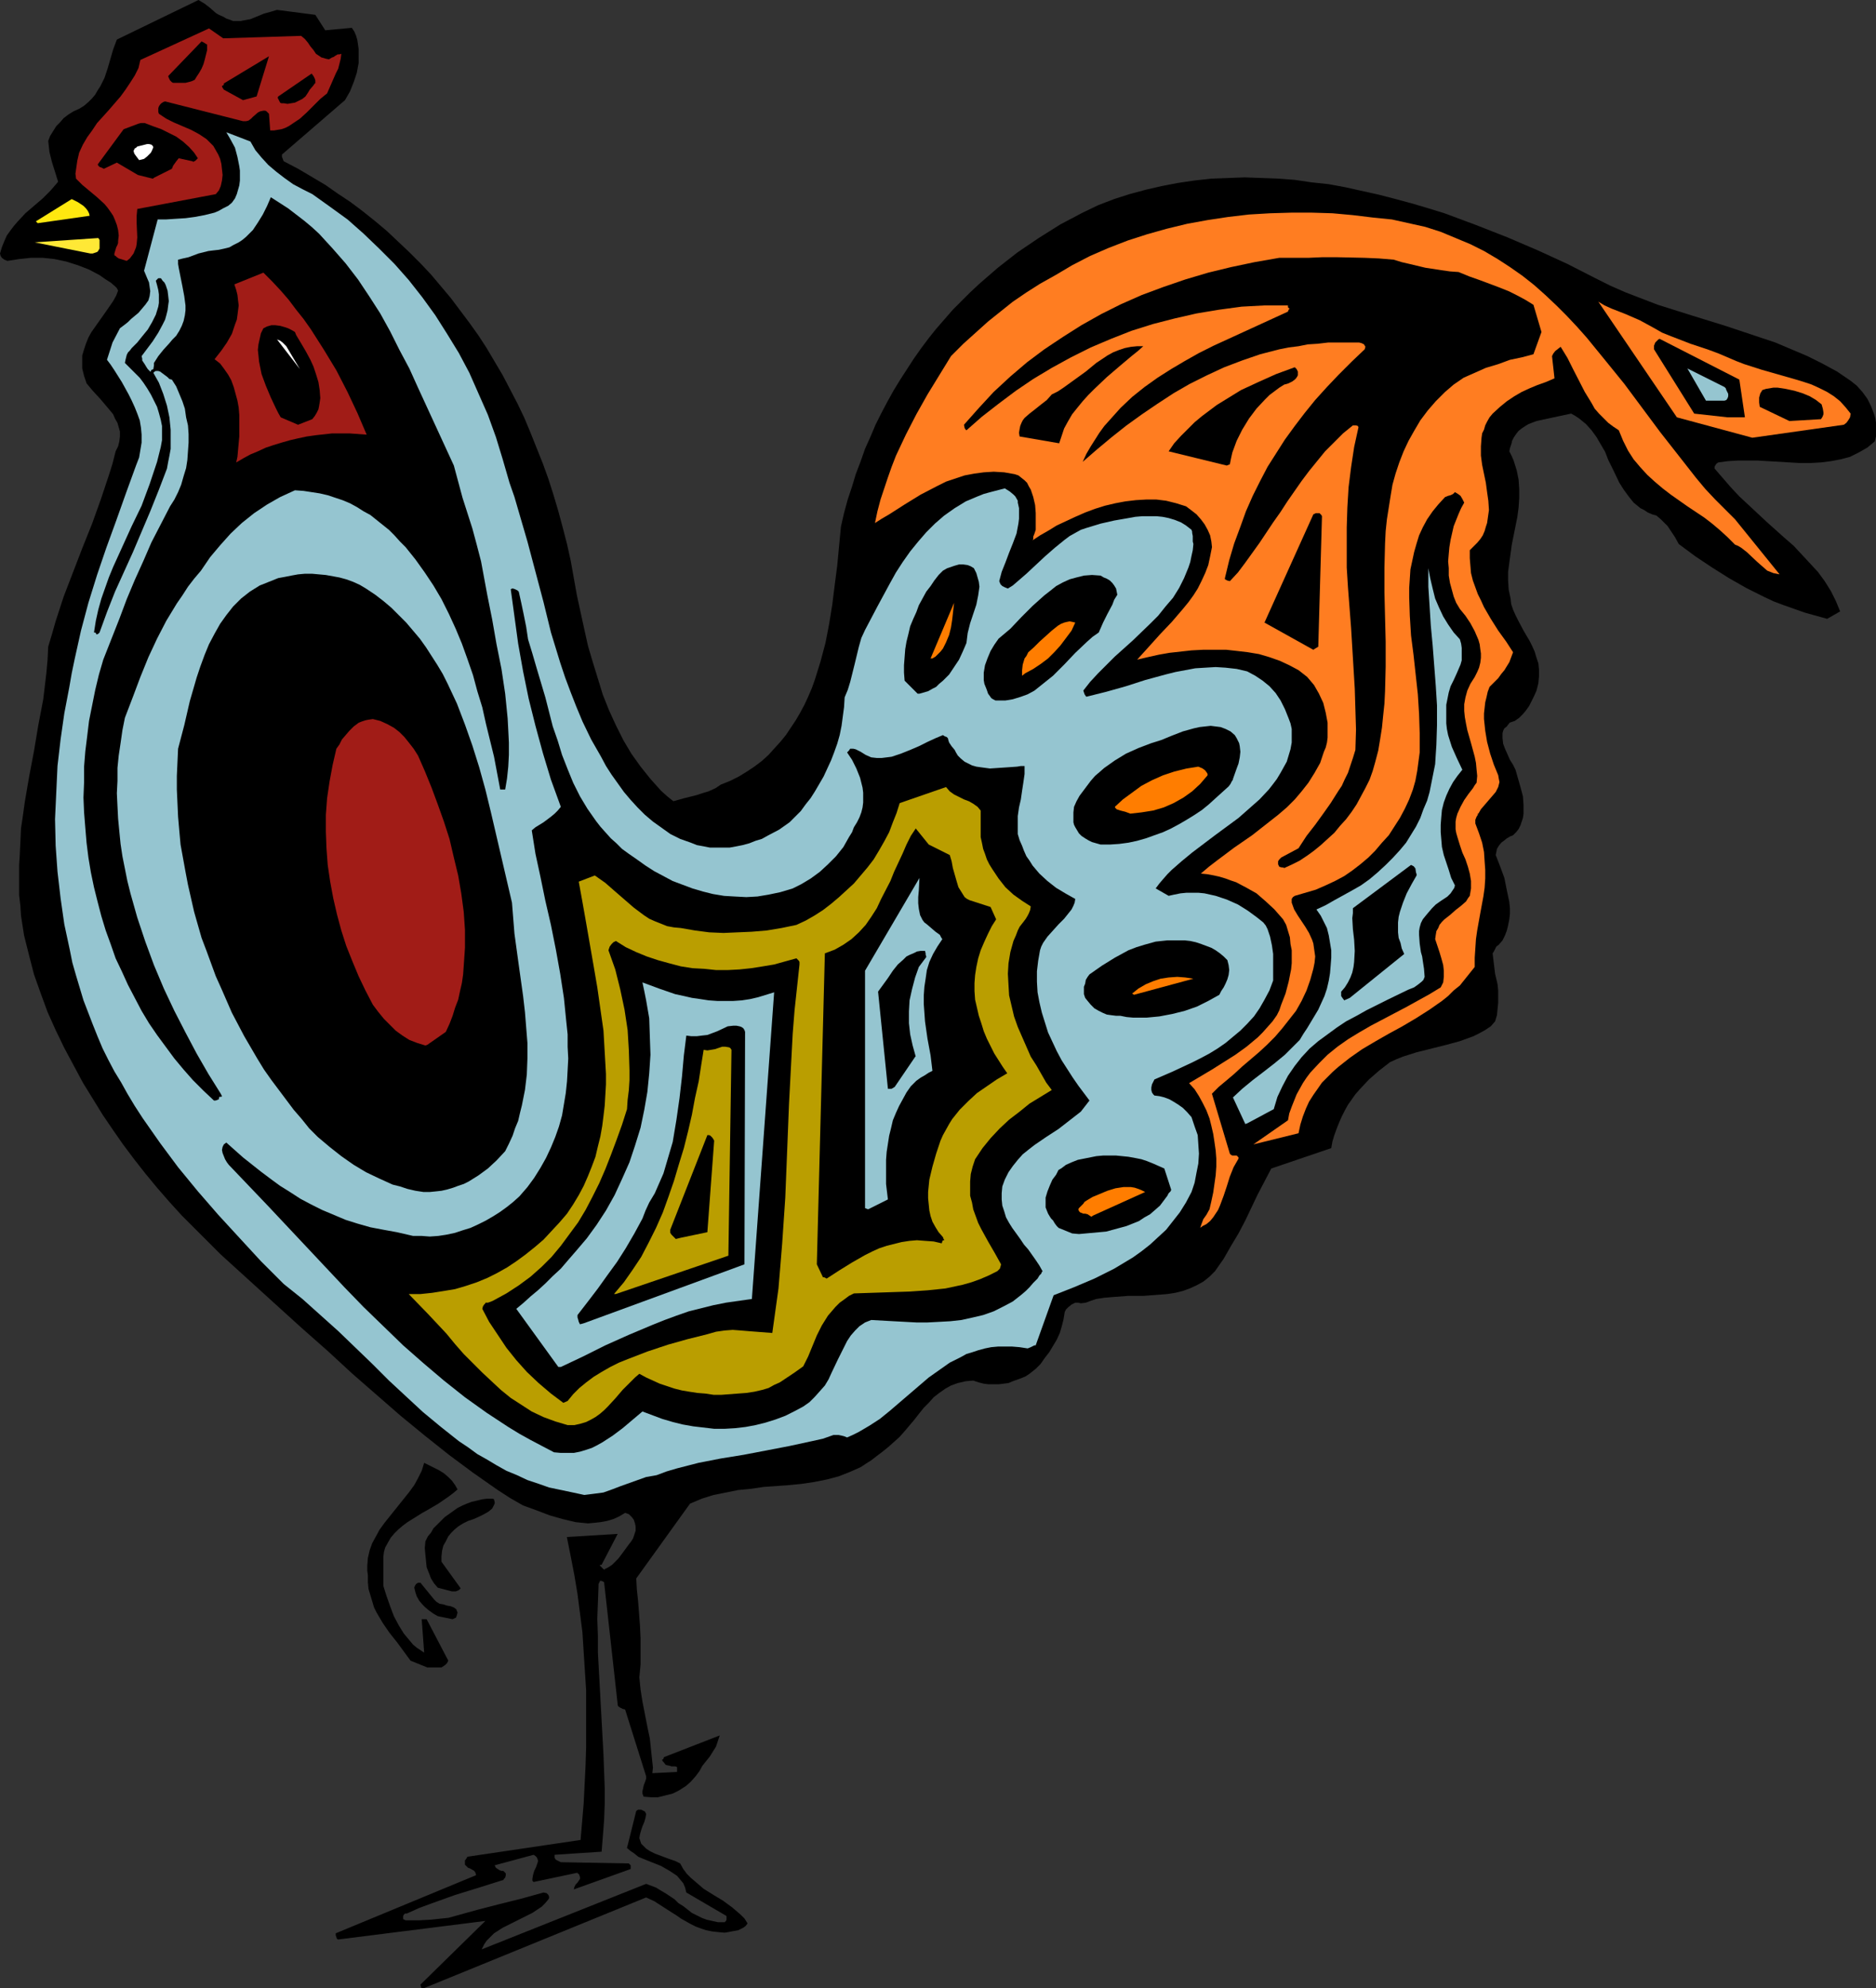 <?xml version="1.0" encoding="UTF-8" standalone="no"?>
<svg
   version="1.0"
   width="129.724mm"
   height="137.479mm"
   id="svg50"
   sodipodi:docname="Rooster.wmf"
   xmlns:inkscape="http://www.inkscape.org/namespaces/inkscape"
   xmlns:sodipodi="http://sodipodi.sourceforge.net/DTD/sodipodi-0.dtd"
   xmlns="http://www.w3.org/2000/svg"
   xmlns:svg="http://www.w3.org/2000/svg">
  <rect width="100%" height="100%" fill="#333333" stroke="none"/>
  <sodipodi:namedview
     id="namedview50"
     pagecolor="#ffffff"
     bordercolor="#000000"
     borderopacity="0.25"
     inkscape:showpageshadow="2"
     inkscape:pageopacity="0.0"
     inkscape:pagecheckerboard="0"
     inkscape:deskcolor="#d1d1d1"
     inkscape:document-units="mm" />
  <defs
     id="defs1">
    <pattern
       id="WMFhbasepattern"
       patternUnits="userSpaceOnUse"
       width="6"
       height="6"
       x="0"
       y="0" />
  </defs>
  <path
     style="fill:#000000;fill-opacity:1;fill-rule:evenodd;stroke:none"
     d="m 110.696,519.604 58.176,-23.751 2.101,0.969 2.262,1.454 2.262,1.454 1.293,0.808 1.131,0.808 2.586,1.454 1.293,0.646 1.293,0.485 1.454,0.485 1.616,0.323 1.454,0.162 1.778,0.162 0.97,-0.162 0.808,-0.162 1.778,-0.323 0.646,-0.323 0.646,-0.323 0.646,-0.485 0.485,-0.646 -0.808,-1.293 -0.97,-0.969 -1.131,-0.969 -1.131,-0.969 -2.424,-1.777 -2.424,-1.454 -2.586,-1.616 -2.262,-1.939 -1.131,-0.969 -0.97,-0.969 -0.97,-1.293 -0.808,-1.454 -1.293,-0.646 -1.454,-0.485 -1.293,-0.485 -1.293,-0.485 -1.293,-0.485 -1.293,-0.646 -0.97,-0.646 -0.97,-0.969 -0.323,-0.323 -0.162,-0.485 -0.162,-0.485 -0.162,-0.485 0.162,-0.969 0.323,-1.131 0.323,-0.969 0.485,-1.131 0.323,-1.131 0.162,-0.969 -0.323,-0.646 -0.646,-0.323 -0.323,-0.162 h -0.323 -0.485 l -0.485,0.323 -2.424,9.694 0.97,0.808 0.97,0.646 0.97,0.808 1.131,0.485 2.424,0.969 2.424,0.969 2.262,1.293 0.97,0.646 0.97,0.646 0.808,0.969 0.808,0.969 0.485,1.131 0.323,1.293 10.504,6.14 v 0.646 0.323 l -0.162,0.323 -0.323,0.323 h -1.778 l -1.454,-0.323 -1.454,-0.323 -1.293,-0.485 -1.293,-0.646 -1.293,-0.646 -2.262,-1.777 -1.293,-0.808 -0.97,-0.969 -2.424,-1.616 -1.131,-0.646 -1.293,-0.808 -1.293,-0.485 -1.293,-0.485 -42.986,17.126 0.646,-1.293 0.646,-0.969 0.97,-0.969 0.97,-0.969 2.262,-1.454 2.586,-1.293 2.586,-1.293 2.586,-1.293 2.424,-1.616 0.97,-0.969 0.808,-0.969 0.162,-0.323 v -0.323 l -0.162,-0.485 -0.485,-0.485 -0.808,-0.162 -2.909,0.808 -2.909,0.808 -5.818,1.454 -5.656,1.454 -2.909,0.808 -2.909,0.808 -1.778,0.485 -1.616,0.162 -3.07,0.323 -3.07,0.162 h -3.07 -0.323 l -0.323,-0.162 -0.323,-0.162 v -0.323 -0.485 l 0.162,-0.323 0.323,-0.323 h 0.162 0.323 l 3.232,-1.454 3.07,-1.131 6.302,-2.262 6.302,-1.939 6.141,-1.939 h 0.162 l 0.162,-0.323 0.323,-0.323 0.162,-0.646 v -0.485 l -0.323,-0.323 -0.323,-0.323 h -0.485 l -0.485,-0.162 -0.485,-0.323 -0.485,-0.323 -0.323,-0.646 10.181,-2.747 0.485,0.323 0.323,0.323 0.162,0.323 0.162,0.485 v 0.323 l -0.162,0.485 -0.323,0.969 -0.485,0.969 -0.323,1.131 -0.162,0.969 v 0.485 l 0.323,0.323 11.474,-2.424 v 0.162 l 0.323,0.162 0.162,0.323 0.162,0.485 v 0.485 l -0.323,0.485 -0.323,0.485 -0.485,0.485 -0.323,0.646 -0.162,0.646 14.867,-5.332 v -0.485 -0.485 l -0.323,-0.323 -0.162,-0.162 v 0 l -17.776,-0.323 -0.646,-0.323 -0.646,-0.323 -0.323,-0.485 v -0.323 -0.485 l 12.282,-0.808 0.323,-4.039 0.323,-4.201 0.162,-4.201 v -4.201 l -0.162,-4.362 -0.162,-4.362 -0.485,-8.886 -0.485,-8.886 -0.485,-8.886 v -4.362 l -0.162,-4.524 0.162,-4.201 0.162,-4.362 v -0.485 l 0.162,-0.323 0.162,-0.323 v -0.162 h 0.323 0.162 l 0.646,0.323 3.555,31.991 v 0.162 l 0.162,0.323 0.485,0.323 0.646,0.323 0.646,0.162 5.494,17.449 v 0.646 l -0.162,0.485 -0.485,1.293 -0.162,0.808 -0.162,0.646 v 0.646 l 0.323,0.808 1.939,0.162 h 1.778 l 1.939,-0.485 1.939,-0.485 1.616,-0.808 1.778,-1.131 1.293,-1.131 1.293,-1.454 0.97,-1.293 0.808,-1.454 1.939,-2.424 0.808,-1.293 0.808,-1.293 0.485,-1.454 0.485,-1.454 -14.544,5.655 -0.162,0.323 v 0.162 l -0.323,0.162 v 0 0.162 l 0.162,0.323 0.323,0.323 0.323,0.485 0.323,0.162 0.808,0.162 0.485,0.162 h 0.485 0.485 l 0.485,0.162 v 1.293 l -6.464,0.323 v 0 l 0.162,-1.454 -0.162,-1.454 -0.323,-3.07 -0.323,-3.07 -0.646,-3.07 -1.293,-6.624 -0.485,-3.07 -0.323,-3.231 0.323,-3.393 v -3.393 -3.393 l -0.162,-3.393 -0.485,-6.301 -0.323,-3.07 -0.162,-2.908 14.059,-19.55 3.07,-1.293 3.07,-0.969 3.232,-0.646 3.232,-0.646 3.394,-0.323 3.232,-0.485 6.787,-0.485 3.232,-0.323 3.232,-0.485 3.232,-0.646 3.07,-0.808 2.909,-1.131 1.454,-0.646 1.454,-0.646 1.454,-0.969 1.293,-0.808 1.454,-1.131 1.293,-0.969 1.616,-1.293 1.454,-1.293 1.616,-1.454 1.293,-1.454 2.586,-3.07 1.131,-1.454 1.293,-1.616 1.293,-1.293 1.293,-1.454 1.454,-1.131 1.616,-1.131 1.454,-0.808 1.778,-0.646 2.101,-0.485 1.939,-0.162 1.454,0.485 1.293,0.323 1.293,0.162 h 1.293 1.293 l 1.293,-0.162 1.293,-0.162 1.131,-0.485 2.262,-0.808 1.131,-0.485 0.97,-0.646 0.808,-0.646 0.808,-0.646 0.646,-0.646 0.646,-0.646 1.131,-1.616 1.131,-1.454 0.97,-1.616 0.97,-1.616 0.808,-1.777 0.485,-1.616 0.485,-1.939 0.323,-1.939 0.323,-0.646 0.646,-0.646 0.808,-0.646 0.97,-0.485 h 0.808 l 0.646,0.162 1.293,-0.162 1.293,-0.485 1.454,-0.485 2.101,-0.323 1.939,-0.162 4.202,-0.323 h 1.939 2.101 l 4.363,-0.323 1.939,-0.162 2.101,-0.323 1.939,-0.485 1.778,-0.646 1.778,-0.808 1.778,-0.969 1.616,-1.293 1.454,-1.454 2.262,-3.231 1.939,-3.393 1.939,-3.231 1.778,-3.393 3.232,-6.786 3.555,-6.786 15.675,-5.332 0.323,-1.777 0.485,-1.616 0.646,-1.777 0.646,-1.616 0.646,-1.454 0.808,-1.616 0.808,-1.454 1.939,-2.747 1.131,-1.293 2.424,-2.585 2.586,-2.262 2.909,-2.262 1.778,-0.808 1.616,-0.646 3.555,-1.131 3.878,-0.969 3.878,-0.969 3.555,-0.969 1.778,-0.646 1.778,-0.646 1.616,-0.808 1.454,-0.808 1.454,-0.969 1.131,-1.293 0.485,-1.616 0.162,-1.616 0.162,-1.616 v -1.616 -1.616 l -0.162,-1.616 -0.646,-2.747 -0.646,-5.332 0.323,-0.485 0.323,-0.646 0.323,-0.646 0.646,-0.485 0.97,-1.131 0.646,-1.293 0.485,-1.293 0.323,-1.293 0.323,-1.616 0.162,-1.454 v -1.454 l -0.162,-1.616 -0.646,-3.07 -0.646,-3.231 -1.131,-3.07 -1.131,-2.908 0.162,-0.808 0.162,-0.808 0.485,-0.808 0.646,-0.808 0.646,-0.485 0.808,-0.646 0.808,-0.485 0.808,-0.323 0.808,-0.808 0.646,-0.808 0.485,-0.969 0.323,-0.969 0.323,-0.969 0.162,-1.131 v -0.969 -1.293 l -0.162,-2.262 -0.646,-2.424 -0.646,-2.262 -0.646,-2.262 -0.646,-1.293 -0.808,-1.293 -1.293,-2.908 -0.485,-1.293 -0.162,-1.454 v -0.646 -0.646 l 0.162,-0.646 0.323,-0.646 0.646,-0.485 0.323,-0.485 0.323,-0.323 v -0.162 l 1.454,-0.485 1.131,-0.808 0.97,-0.969 0.808,-0.969 0.808,-1.131 0.646,-1.293 0.646,-1.293 0.646,-1.454 0.485,-1.939 0.162,-1.777 v -1.777 l -0.162,-1.616 -0.485,-1.454 -0.485,-1.616 -0.646,-1.454 -0.646,-1.293 -1.616,-2.747 -1.454,-2.747 -0.646,-1.293 -0.646,-1.454 -0.485,-1.454 -0.162,-1.454 -0.485,-2.262 -0.162,-2.424 v -2.262 l 0.323,-2.424 0.646,-4.685 0.97,-4.847 0.485,-2.424 0.323,-2.424 0.162,-2.424 v -2.424 l -0.162,-2.424 -0.485,-2.424 -0.808,-2.585 -0.485,-1.131 -0.646,-1.293 0.162,-0.808 0.323,-0.969 0.162,-0.485 v -0.323 0 l 0.485,-0.969 0.646,-0.969 0.646,-0.808 0.808,-0.646 0.97,-0.646 0.808,-0.485 2.101,-0.808 2.262,-0.485 2.262,-0.485 2.262,-0.485 2.262,-0.485 1.131,0.646 0.97,0.646 1.778,1.454 1.454,1.616 1.293,1.777 1.131,1.939 1.131,1.939 0.808,2.1 0.97,1.939 1.939,4.039 1.131,1.777 1.293,1.777 1.293,1.616 1.778,1.454 0.97,0.485 0.97,0.646 1.131,0.485 1.131,0.323 1.131,0.969 0.97,0.969 0.808,0.808 0.646,0.969 1.293,1.939 0.97,1.777 4.363,3.231 4.363,2.908 4.363,2.747 4.525,2.585 4.848,2.424 2.424,1.131 2.586,0.969 2.747,0.969 2.747,0.969 2.909,0.808 2.909,0.808 3.394,-1.939 -1.131,-2.747 -1.293,-2.585 -1.616,-2.585 -1.778,-2.424 -2.101,-2.262 -2.101,-2.262 -2.101,-2.262 -2.424,-2.1 -4.686,-4.201 -4.848,-4.524 -2.262,-2.1 -2.262,-2.424 -2.101,-2.424 -2.101,-2.424 v -0.485 l 0.162,-0.323 0.323,-0.485 0.485,-0.323 2.424,-0.323 2.586,-0.162 h 2.747 2.586 l 5.494,0.323 5.494,0.323 h 2.747 l 2.747,-0.162 2.586,-0.323 2.586,-0.485 2.424,-0.646 2.262,-1.131 1.131,-0.646 1.131,-0.646 0.97,-0.808 0.97,-0.808 0.323,-1.293 v -1.131 -1.293 -1.131 l -0.162,-1.131 -0.323,-1.131 -0.808,-2.1 -0.97,-1.939 -1.293,-1.777 -1.454,-1.616 -1.616,-1.293 -3.555,-2.424 -3.878,-2.1 -3.878,-1.939 -4.202,-1.777 -4.202,-1.777 -4.363,-1.454 -8.726,-2.908 -8.888,-2.747 -8.726,-2.747 -4.202,-1.616 -4.202,-1.616 -4.04,-1.777 -3.878,-1.939 -7.272,-3.716 -7.757,-3.555 -7.918,-3.393 -8.242,-3.231 -8.242,-3.07 -4.202,-1.293 -4.363,-1.293 -4.202,-1.131 -4.363,-1.131 -4.363,-0.969 -4.363,-0.969 -4.363,-0.808 -4.525,-0.485 -4.363,-0.646 -4.363,-0.323 -4.363,-0.162 -4.363,-0.162 -4.363,0.162 -4.363,0.162 -4.363,0.485 -4.363,0.646 -4.202,0.808 -4.202,0.969 -4.202,1.131 -4.04,1.293 -4.202,1.616 -4.04,1.939 -5.818,3.07 -5.656,3.555 -5.494,3.716 -5.171,4.039 -4.848,4.201 -2.424,2.262 -2.262,2.262 -2.262,2.262 -4.363,5.009 -1.939,2.424 -1.939,2.585 -1.939,2.747 -1.778,2.747 -1.778,2.747 -1.778,2.908 -1.616,2.908 -1.616,3.07 -1.454,2.908 -1.293,3.07 -1.454,3.231 -1.131,3.231 -1.293,3.393 -0.97,3.231 -1.131,3.393 -0.97,3.555 -0.808,3.554 -0.97,10.179 -0.646,5.009 -0.646,5.17 -0.808,5.009 -0.97,5.009 -1.293,4.847 -1.454,4.685 -0.808,2.262 -0.97,2.262 -0.97,2.1 -1.131,2.1 -1.131,1.939 -1.293,1.939 -1.293,1.939 -1.454,1.777 -1.616,1.777 -1.454,1.616 -1.778,1.616 -1.939,1.454 -1.939,1.293 -2.101,1.293 -2.262,1.131 -2.424,0.969 -1.454,0.969 -1.778,0.808 -1.616,0.485 -1.454,0.485 -3.232,0.808 -2.909,0.808 -1.616,-1.293 -1.616,-1.454 -2.747,-3.07 -2.586,-3.231 -2.424,-3.393 -2.101,-3.554 -1.939,-3.878 -1.778,-3.878 -1.616,-4.039 -1.293,-4.201 -1.293,-4.201 -1.293,-4.362 -0.97,-4.362 -1.939,-8.886 -1.616,-9.048 -0.97,-4.362 -1.131,-4.362 -1.131,-4.201 -1.293,-4.362 -1.293,-4.039 -1.454,-4.039 -1.616,-4.039 -1.616,-4.039 -1.616,-3.878 -1.778,-3.716 -1.939,-3.716 -1.939,-3.716 -2.101,-3.555 -2.101,-3.555 -2.101,-3.231 -2.424,-3.393 -2.424,-3.231 -2.424,-3.231 -2.586,-3.07 -2.586,-3.07 -2.747,-2.908 -2.909,-2.908 -2.909,-2.747 -2.909,-2.747 -3.07,-2.585 -3.232,-2.585 -3.232,-2.424 -3.394,-2.262 -3.232,-2.262 -3.555,-2.1 -3.555,-2.1 -3.717,-1.939 -0.162,-0.323 -0.162,-0.485 -0.162,-0.323 v -0.646 l 16.483,-14.218 1.293,-2.262 0.97,-2.424 0.808,-2.424 0.485,-2.585 V 14.056 12.764 l -0.162,-1.131 -0.162,-1.131 -0.323,-1.131 L 92.597,8.24 91.95,7.271 85.002,7.917 82.416,3.878 72.397,2.585 70.781,3.07 69.003,3.555 65.448,5.009 63.67,5.332 62.862,5.493 H 61.893 60.923 L 60.115,5.17 59.146,4.847 58.338,4.362 57.206,3.878 56.398,3.393 54.944,2.1 53.49,0.969 52.682,0.485 51.874,0 30.542,10.34 l -0.97,2.585 -1.454,5.009 -0.808,2.424 -1.131,2.262 -0.646,0.969 -0.646,1.131 -0.808,0.969 -0.97,0.969 -1.131,0.969 -1.293,0.808 -1.454,0.646 -1.293,0.808 -1.293,0.969 -0.97,1.131 -0.97,0.969 -0.808,1.293 -0.808,1.293 -0.485,1.293 0.162,1.454 0.162,1.454 0.646,2.585 0.808,2.585 0.808,2.585 -0.97,1.131 -0.97,1.131 -2.101,2.1 -2.262,1.939 -2.262,1.939 L 4.525,58.003 3.555,59.134 2.586,60.427 1.778,61.558 1.131,63.012 0.485,64.627 0,66.243 l 0.162,0.646 0.323,0.485 0.646,0.485 0.808,0.323 3.07,-0.485 3.07,-0.323 h 3.07 l 3.07,0.323 3.07,0.646 3.07,0.969 2.909,1.131 2.747,1.454 1.616,1.131 1.293,0.808 1.131,0.969 0.485,0.485 0.323,0.646 -0.485,1.293 -0.808,1.454 -1.778,2.585 -1.939,2.747 -1.939,2.747 -0.808,1.454 -0.646,1.616 -0.485,1.454 -0.485,1.616 v 1.777 1.616 l 0.485,1.939 0.646,1.939 1.616,1.939 1.939,2.1 1.778,2.1 1.616,1.939 0.485,1.131 0.646,1.131 0.323,1.131 0.323,1.131 v 1.293 l -0.162,1.293 -0.323,1.293 -0.646,1.293 -0.808,3.231 -0.97,3.07 -2.101,6.301 -2.262,6.301 -2.586,6.463 -2.424,6.301 -2.424,6.301 -2.101,6.463 -0.97,3.393 -0.97,3.231 -0.162,3.393 -0.323,3.554 -0.808,6.786 -1.293,6.786 -1.131,6.786 -1.293,6.786 -1.131,6.624 -0.485,3.554 -0.485,3.231 -0.162,3.554 -0.162,3.393 -0.162,2.585 v 2.747 2.585 2.585 l 0.323,2.747 0.162,2.585 0.808,5.17 1.293,5.17 1.293,5.009 1.778,5.009 1.778,4.847 2.101,4.685 2.262,4.685 2.424,4.524 2.424,4.524 2.586,4.201 2.586,4.201 2.747,4.039 2.586,3.716 2.909,3.878 2.909,3.716 3.07,3.716 3.232,3.716 3.232,3.555 3.394,3.393 6.787,6.786 7.11,6.463 7.11,6.463 6.949,6.301 6.949,6.14 6.302,5.816 6.302,5.493 6.302,5.493 6.302,5.17 6.302,5.009 6.302,4.685 6.464,4.524 3.232,2.1 3.394,1.939 3.555,1.293 3.394,1.293 3.394,0.969 3.394,0.808 1.616,0.162 1.616,0.162 1.778,-0.162 1.454,-0.162 1.778,-0.323 1.616,-0.485 1.454,-0.646 1.616,-0.969 0.485,0.162 0.485,0.162 0.323,0.323 0.485,0.485 0.485,0.646 0.323,0.969 0.162,0.808 v 1.131 l -0.323,0.969 -0.323,0.969 -0.485,0.808 -0.646,0.808 -1.293,1.777 -1.454,1.939 -0.808,0.808 -0.808,0.808 -0.97,0.646 -0.97,0.485 v 0.162 l -0.323,-0.162 -0.485,-0.485 -0.323,-0.323 -0.162,-0.162 0.162,-0.162 h 0.323 l 4.202,-8.078 -13.251,0.808 v 0.162 l 0.97,4.847 0.97,5.009 0.808,4.847 0.646,5.009 0.646,5.009 0.323,5.17 0.323,5.009 0.323,5.009 v 4.847 5.009 5.009 l -0.162,5.009 -0.485,9.694 -0.808,9.533 -29.411,4.362 h -0.162 l -0.162,0.323 -0.323,0.485 -0.162,0.162 v 0.485 0.646 l 0.323,0.323 0.485,0.485 0.485,0.162 1.131,0.646 0.323,0.485 0.162,0.646 -36.683,15.187 v 0.485 l 0.162,0.485 0.162,0.485 0.323,0.162 38.461,-4.847 -16.968,16.642 0.162,0.646 0.162,0.323 h 0.162 z"
     id="path1" />
  <path
     style="fill:#000000;fill-opacity:1;fill-rule:evenodd;stroke:none"
     d="m 111.665,435.75 h 3.717 l 0.97,-0.646 0.485,-0.485 0.323,-0.646 -5.656,-10.825 h -1.293 l 0.646,8.725 -0.97,-0.646 -0.97,-0.646 -0.97,-0.808 -0.808,-0.969 -1.616,-1.939 -1.293,-2.1 -1.293,-2.424 -0.97,-2.585 -0.97,-2.747 -0.808,-2.585 v -2.747 -2.424 -2.424 l 0.162,-1.293 0.323,-1.131 0.808,-1.454 0.646,-1.131 0.97,-1.131 0.97,-0.969 1.131,-0.969 1.293,-0.969 2.586,-1.616 1.293,-0.808 1.454,-0.808 2.747,-1.616 2.586,-1.777 1.293,-0.969 1.131,-0.969 -0.646,-1.131 -0.808,-1.131 -0.97,-0.969 -1.131,-0.969 -1.293,-0.808 -1.293,-0.646 -1.293,-0.646 -1.293,-0.646 -0.646,2.1 -0.97,1.939 -0.97,1.777 -1.293,1.777 -2.586,3.231 -1.293,1.616 -1.293,1.616 -1.293,1.616 -1.293,1.777 -0.97,1.777 -0.97,1.777 -0.646,1.777 -0.485,2.1 -0.162,2.1 v 1.131 l 0.162,1.293 v 1.777 l 0.162,1.777 0.485,1.616 0.485,1.616 0.485,1.616 0.646,1.293 1.616,2.747 1.778,2.585 1.939,2.424 1.778,2.424 1.778,2.424 z"
     id="path2" />
  <path
     style="fill:#000000;fill-opacity:1;fill-rule:evenodd;stroke:none"
     d="m 118.937,422.824 h 0.162 l 0.162,-0.323 0.162,-0.485 0.162,-0.646 -0.162,-0.323 -0.162,-0.485 -0.646,-0.485 -0.808,-0.323 -0.97,-0.162 -0.97,-0.323 -0.97,-0.162 -0.808,-0.485 -0.323,-0.323 -0.323,-0.323 -3.555,-4.362 h -0.646 l -0.485,0.323 -0.323,0.485 -0.162,0.485 0.323,1.293 0.323,0.969 0.646,1.131 0.808,0.969 0.808,0.808 0.97,0.808 1.131,0.808 1.131,0.646 3.878,0.808 z"
     id="path3" />
  <path
     style="fill:#000000;fill-opacity:1;fill-rule:evenodd;stroke:none"
     d="m 118.129,415.877 h 0.485 0.485 l 0.808,-0.323 0.485,-0.485 -5.01,-6.947 v -1.454 l 0.162,-1.454 0.323,-1.293 0.646,-1.131 0.646,-1.293 0.808,-0.969 0.808,-0.808 0.97,-0.808 1.293,-0.808 1.293,-0.646 1.454,-0.485 1.454,-0.646 1.293,-0.646 1.131,-0.646 0.97,-0.808 0.323,-0.646 0.323,-0.646 v -0.485 l -0.162,-0.485 v -0.162 l -0.323,-0.162 h -1.454 l -1.293,0.162 -1.293,0.323 -1.454,0.323 -1.293,0.485 -1.131,0.485 -1.293,0.646 -1.131,0.808 -2.262,1.616 -1.939,1.939 -0.97,0.969 -0.646,1.131 -0.808,0.969 -0.646,1.293 -0.162,1.777 0.162,1.777 0.162,1.616 0.162,1.616 0.646,1.616 0.485,1.293 0.808,1.293 0.97,1.131 z"
     id="path4" />
  <path
     style="fill:#95c5d0;fill-opacity:1;fill-rule:evenodd;stroke:none"
     d="m 152.712,390.672 1.293,-0.162 1.293,-0.162 2.424,-0.323 2.262,-0.808 2.101,-0.808 2.262,-0.808 2.262,-0.808 2.262,-0.808 2.747,-0.485 2.586,-0.969 2.747,-0.808 5.656,-1.454 5.818,-1.131 5.979,-0.969 11.797,-2.262 5.979,-1.293 2.909,-0.646 2.747,-0.969 h 1.293 l 0.808,0.162 0.646,0.162 0.808,0.323 1.454,-0.646 1.616,-0.808 2.747,-1.616 2.747,-1.777 2.586,-2.1 10.181,-8.725 2.747,-1.939 2.747,-1.939 2.909,-1.454 1.454,-0.808 1.616,-0.485 1.454,-0.485 1.778,-0.485 1.616,-0.323 1.778,-0.162 h 1.778 1.939 l 1.939,0.162 2.101,0.323 0.808,-0.323 0.646,-0.323 0.323,-0.162 h 0.323 l 4.686,-13.087 5.333,-2.1 5.333,-2.262 2.586,-1.293 2.586,-1.293 2.424,-1.454 2.424,-1.454 2.262,-1.616 2.262,-1.777 2.101,-1.939 2.101,-1.939 1.778,-2.262 1.778,-2.262 1.616,-2.585 1.454,-2.747 0.808,-2.424 0.485,-2.585 0.485,-2.424 0.162,-2.585 -0.162,-2.424 -0.162,-2.424 -0.808,-2.262 -0.808,-2.424 -1.131,-1.293 -1.131,-1.131 -1.131,-0.808 -1.293,-0.808 -1.131,-0.646 -1.293,-0.485 -1.293,-0.323 -1.293,-0.162 -0.162,-0.162 -0.162,-0.162 -0.323,-0.485 -0.162,-0.646 v -0.646 l 0.162,-0.808 0.323,-0.646 0.323,-0.646 4.848,-2.1 4.848,-2.262 2.262,-1.131 2.424,-1.293 2.101,-1.293 2.101,-1.454 1.939,-1.616 1.939,-1.616 1.778,-1.777 1.778,-1.939 1.454,-2.1 1.293,-2.262 1.293,-2.424 0.97,-2.585 v -4.524 -2.424 l -0.323,-2.262 -0.485,-2.262 -0.323,-0.969 -0.323,-0.969 -0.485,-0.969 -0.646,-0.808 -0.808,-0.646 -0.808,-0.646 -2.424,-1.777 -2.586,-1.616 -2.909,-1.293 -2.909,-0.969 -1.454,-0.323 -1.454,-0.323 -1.616,-0.162 h -1.454 -1.616 l -1.616,0.162 -1.616,0.323 -1.454,0.323 -3.394,-1.939 0.97,-1.293 0.97,-1.131 1.131,-1.293 1.131,-1.131 2.586,-2.262 2.747,-2.262 5.979,-4.524 6.141,-4.524 2.747,-2.424 2.747,-2.424 2.424,-2.585 1.131,-1.454 0.97,-1.293 0.97,-1.616 0.808,-1.454 0.808,-1.454 0.485,-1.616 0.485,-1.616 0.323,-1.777 v -1.616 -1.939 l -0.323,-1.454 -0.485,-1.293 -0.97,-2.424 -1.131,-2.262 -1.293,-1.939 -1.616,-1.777 -1.778,-1.454 -1.939,-1.293 -2.101,-1.131 -2.747,-0.646 -2.909,-0.323 -2.586,-0.162 -2.747,0.162 -2.586,0.162 -2.586,0.485 -2.586,0.485 -2.586,0.646 -5.333,1.454 -5.01,1.616 -5.171,1.454 -2.586,0.646 -2.586,0.646 -0.162,-0.162 -0.323,-0.485 -0.323,-0.969 1.778,-2.262 2.101,-2.262 2.101,-2.1 2.262,-2.262 4.686,-4.201 4.525,-4.362 2.101,-2.1 1.939,-2.424 1.939,-2.262 1.616,-2.585 1.293,-2.585 1.131,-2.747 0.485,-1.454 0.323,-1.616 0.323,-1.454 0.162,-1.616 -0.162,-0.646 v -0.646 -0.808 l -0.162,-0.808 v -0.323 l -0.162,-0.485 -1.454,-1.131 -1.293,-0.808 -1.616,-0.646 -1.616,-0.485 -1.616,-0.323 -1.616,-0.162 h -1.778 -1.778 l -1.939,0.162 -1.778,0.323 -3.717,0.646 -3.555,0.808 -3.717,1.131 -1.454,0.485 -1.454,0.808 -1.454,0.808 -1.293,0.969 -2.586,2.1 -2.586,2.262 -2.424,2.262 -2.424,2.262 -2.424,2.1 -1.131,0.969 -1.293,0.808 -0.808,-0.323 -0.646,-0.323 -0.485,-0.485 -0.323,-0.808 0.646,-2.424 0.97,-2.424 0.97,-2.585 0.97,-2.424 0.97,-2.585 0.485,-2.585 0.162,-1.293 v -1.293 -1.454 l -0.323,-1.454 v -0.485 l -0.646,-1.131 -0.485,-0.485 -0.97,-0.808 -1.293,-0.808 -3.717,0.969 -1.778,0.485 -1.616,0.646 -3.07,1.293 -2.909,1.777 -2.747,1.939 -2.424,2.1 -2.262,2.262 -2.101,2.424 -2.101,2.585 -1.939,2.747 -1.778,2.747 -1.616,2.908 -3.232,5.978 -3.232,6.14 -0.97,2.1 -0.646,2.262 -1.131,4.685 -1.131,4.524 -0.646,2.1 -0.808,1.939 -0.162,2.585 -0.323,2.424 -0.323,2.424 -0.485,2.424 -0.646,2.262 -0.808,2.262 -0.808,2.1 -0.97,2.1 -0.97,2.1 -1.131,1.939 -1.131,1.939 -1.131,1.777 -1.293,1.616 -1.293,1.777 -1.454,1.454 -1.454,1.454 -2.747,1.939 -3.07,1.616 -1.454,0.808 -1.616,0.485 -1.616,0.646 -1.778,0.485 -1.616,0.323 -1.778,0.323 h -1.778 -1.616 -1.778 l -1.616,-0.323 -1.778,-0.323 -1.616,-0.646 -2.747,-0.969 -2.586,-1.293 -2.262,-1.616 -2.262,-1.616 -2.101,-1.777 -1.939,-1.939 -1.778,-1.939 -1.778,-2.1 -1.616,-2.262 -1.616,-2.262 -1.454,-2.262 -1.293,-2.424 -2.586,-4.524 -2.262,-4.685 -1.616,-3.878 -1.454,-3.716 -1.454,-3.878 -1.293,-3.878 -2.424,-7.917 -1.939,-7.917 -2.101,-7.917 -2.101,-7.917 -2.262,-7.755 -1.131,-3.878 -1.293,-3.716 -1.778,-6.14 -1.778,-5.816 -2.101,-5.816 -2.424,-5.493 -2.424,-5.493 -2.747,-5.17 -3.07,-5.009 -3.07,-4.847 -3.394,-4.685 -3.555,-4.524 -3.717,-4.201 -4.04,-4.039 -4.04,-3.878 -4.202,-3.716 -4.686,-3.393 -4.525,-3.231 -2.586,-1.293 -2.424,-1.293 -2.262,-1.616 -2.101,-1.616 -2.101,-1.777 -1.778,-1.939 -1.616,-1.939 -1.293,-2.262 -6.302,-2.424 1.131,1.939 1.131,2.1 0.646,2.424 0.485,2.424 0.162,1.131 v 1.293 1.293 l -0.162,1.293 -0.323,1.131 -0.323,1.131 -0.485,1.131 -0.808,1.131 -0.97,0.808 -1.293,0.646 -1.131,0.646 -1.131,0.485 -2.586,0.646 -2.586,0.485 -2.424,0.323 -2.586,0.162 -2.424,0.162 h -2.262 l -3.555,13.41 0.808,1.939 0.485,1.131 0.162,1.131 0.162,1.131 -0.162,1.293 -0.323,1.131 -0.808,1.131 -1.778,2.1 -1.939,1.616 -0.808,0.808 -0.808,0.646 -0.646,0.485 -0.646,0.485 -1.939,3.716 -1.454,4.524 0.97,1.293 0.97,1.454 1.939,3.07 1.778,3.231 0.808,1.616 0.808,1.777 0.646,1.616 0.646,1.777 0.323,1.939 0.162,1.777 v 2.1 l -0.323,1.939 -0.323,1.939 -0.808,2.1 -1.293,3.555 -1.293,3.554 -2.586,7.271 -2.586,7.109 -2.424,7.109 -2.262,7.271 -1.939,7.271 -1.616,7.271 -0.808,3.878 -0.646,3.716 -1.293,6.786 -0.97,6.786 -0.808,6.947 -0.323,6.947 -0.323,6.947 0.162,6.947 0.485,6.786 0.808,6.947 0.97,6.786 1.454,6.786 0.646,3.231 0.97,3.393 0.97,3.231 0.97,3.231 2.424,6.301 1.293,3.231 1.293,3.07 1.454,2.908 1.616,3.07 1.778,2.908 1.616,2.908 1.939,3.231 2.101,3.231 2.262,3.231 2.262,3.231 4.686,6.301 5.171,6.301 5.333,6.14 5.494,5.978 5.656,6.14 5.979,5.978 4.848,3.878 4.686,4.201 4.686,4.201 4.363,4.201 4.525,4.362 4.363,4.362 4.525,4.201 4.363,4.039 4.686,3.878 4.686,3.716 2.424,1.616 2.424,1.777 2.586,1.454 2.424,1.454 2.586,1.454 2.747,1.131 2.747,1.293 2.909,0.969 2.747,0.969 3.07,0.646 3.07,0.646 z"
     id="path5" />
  <path
     style="fill:#000000;fill-opacity:1;fill-rule:evenodd;stroke:none"
     d="m 144.793,379.524 1.778,0.162 h 1.778 1.616 l 1.616,-0.323 1.616,-0.485 1.454,-0.485 1.293,-0.646 1.454,-0.808 2.747,-1.777 2.586,-1.939 5.171,-4.362 2.586,0.969 2.586,0.969 2.747,0.808 2.586,0.646 2.747,0.485 2.747,0.323 2.747,0.323 h 2.747 l 2.747,-0.162 2.747,-0.323 2.586,-0.485 2.586,-0.646 2.586,-0.808 2.586,-0.969 2.262,-1.131 2.424,-1.293 1.616,-1.131 1.454,-1.454 1.293,-1.454 1.293,-1.454 0.97,-1.616 0.808,-1.777 1.616,-3.393 1.616,-3.231 0.808,-1.616 0.97,-1.454 1.131,-1.293 1.131,-1.131 1.454,-0.969 1.616,-0.646 5.818,0.323 5.979,0.323 h 2.909 l 3.07,-0.162 2.909,-0.162 2.909,-0.323 2.909,-0.646 2.747,-0.646 2.747,-0.969 2.586,-1.293 2.424,-1.293 2.262,-1.777 1.131,-0.969 0.97,-0.969 0.97,-1.131 1.131,-1.131 0.485,-0.808 0.485,-0.485 0.162,-0.485 h 0.162 v -0.162 l -0.808,-1.454 -0.97,-1.454 -1.939,-2.747 -1.131,-1.293 -0.97,-1.454 -2.101,-2.908 -0.808,-1.293 -0.808,-1.454 -0.485,-1.616 -0.485,-1.454 -0.162,-1.616 V 311.827 l 0.162,-1.777 0.646,-1.777 0.97,-1.939 1.131,-1.616 1.293,-1.616 1.293,-1.454 1.616,-1.293 1.454,-1.131 3.07,-2.1 3.232,-2.1 2.909,-2.262 1.454,-1.131 1.454,-1.131 1.131,-1.454 1.131,-1.454 -1.454,-1.939 -1.454,-1.939 -1.454,-2.1 -1.454,-2.262 -1.454,-2.262 -1.293,-2.424 -1.131,-2.424 -1.131,-2.424 -0.808,-2.585 -0.808,-2.585 -0.646,-2.747 -0.485,-2.585 -0.162,-2.747 v -2.747 l 0.323,-2.747 0.485,-2.747 0.323,-0.969 0.485,-0.969 1.131,-1.616 1.454,-1.616 1.454,-1.616 1.454,-1.454 1.293,-1.616 0.646,-0.808 0.485,-0.969 0.323,-0.808 0.162,-0.969 -2.586,-1.454 -2.424,-1.454 -2.262,-1.777 -2.101,-1.939 -1.778,-2.1 -0.808,-1.293 -0.808,-1.131 -0.646,-1.454 -0.485,-1.293 -0.646,-1.454 -0.485,-1.616 v -2.424 -2.262 l 0.323,-2.262 0.485,-2.1 0.323,-2.262 0.323,-2.1 0.323,-2.262 v -2.1 h -0.97 l -0.97,0.162 -2.262,0.162 -2.424,0.162 -2.424,0.162 -2.424,-0.323 -1.131,-0.162 -1.131,-0.323 -0.97,-0.485 -0.97,-0.485 -0.97,-0.808 -0.808,-0.808 -0.485,-0.808 -0.323,-0.646 -0.808,-0.969 -0.646,-0.969 -0.162,-0.485 -0.162,-0.646 -0.162,-0.162 -0.162,-0.162 -0.485,-0.162 -0.485,-0.323 -1.939,0.808 -2.101,0.969 -2.262,1.131 -2.262,0.969 -2.424,0.969 -2.424,0.808 -1.293,0.162 -1.293,0.162 h -1.293 l -1.454,-0.162 -1.454,-0.646 -1.293,-0.808 -1.293,-0.646 -0.646,-0.162 h -0.808 l -0.323,0.485 -0.485,0.485 1.293,1.939 1.131,2.262 0.97,2.424 0.323,1.293 0.323,1.293 0.162,1.293 v 1.293 1.293 l -0.162,1.293 -0.323,1.293 -0.485,1.293 -0.646,1.293 -0.808,1.293 -0.485,1.293 -0.808,1.293 -1.454,2.585 -1.939,2.424 -2.101,2.1 -2.101,1.939 -2.424,1.777 -2.424,1.454 -2.262,1.131 -3.232,0.969 -3.07,0.646 -2.909,0.485 -2.909,0.162 -3.07,-0.162 -2.747,-0.162 -2.909,-0.485 -2.586,-0.646 -2.747,-0.808 -2.586,-0.969 -2.586,-0.969 -2.424,-1.293 -2.424,-1.293 -2.262,-1.454 -2.262,-1.616 -2.101,-1.454 -1.778,-1.293 -1.454,-1.454 -1.454,-1.293 -1.454,-1.616 -1.293,-1.454 -1.131,-1.454 -2.262,-3.231 -1.939,-3.231 -1.778,-3.554 -1.454,-3.555 -1.454,-3.716 -1.131,-3.716 -1.293,-3.716 -1.939,-7.594 -2.262,-7.594 -1.131,-3.878 -1.131,-3.716 -0.485,-3.231 -0.646,-3.231 -0.646,-3.07 -0.323,-1.454 -0.323,-1.454 -0.323,-0.323 -0.646,-0.323 -0.485,-0.162 h -0.323 l -0.323,0.162 0.97,7.109 0.97,7.109 1.293,7.271 1.454,7.109 1.778,7.109 1.939,7.109 2.101,6.947 2.586,7.109 -0.808,0.969 -0.808,0.808 -0.97,0.808 -1.939,1.454 -2.101,1.293 -0.97,0.808 0.97,6.14 1.293,5.978 1.293,6.301 1.454,6.301 1.293,6.463 1.131,6.301 0.97,6.301 0.646,6.463 0.323,3.07 v 3.231 l 0.162,3.07 -0.162,3.07 -0.162,2.908 -0.323,3.07 -0.485,2.908 -0.485,2.908 -0.808,2.908 -0.97,2.747 -1.131,2.747 -1.293,2.747 -1.454,2.585 -1.616,2.585 -1.778,2.424 -2.101,2.424 -1.616,1.454 -1.616,1.293 -1.778,1.293 -1.778,1.131 -1.939,1.131 -1.939,0.969 -2.101,0.969 -2.101,0.646 -1.939,0.646 -2.262,0.485 -2.101,0.323 -2.262,0.162 -2.101,-0.162 h -2.262 l -2.101,-0.485 -2.101,-0.485 -3.555,-0.646 -3.394,-0.646 -3.394,-0.969 -3.07,-0.969 -3.07,-1.293 -3.07,-1.293 -2.909,-1.454 -2.747,-1.454 -2.747,-1.777 -2.586,-1.616 -2.424,-1.777 -2.586,-1.939 -4.686,-3.716 -4.363,-3.878 -0.646,0.485 -0.323,0.646 -0.162,0.808 0.162,0.808 0.323,0.808 0.323,0.808 0.485,0.808 0.485,0.646 10.181,10.664 5.01,5.332 5.01,5.332 10.019,10.664 5.01,5.17 5.171,5.009 5.171,5.009 5.333,4.685 5.333,4.524 5.494,4.362 5.656,4.039 5.656,3.716 2.909,1.777 2.909,1.616 3.07,1.616 z"
     id="path6" />
  <path
     style="fill:#ba9e00;fill-opacity:1;fill-rule:evenodd;stroke:none"
     d="m 148.349,372.415 h 1.778 l 1.454,-0.323 1.616,-0.485 1.293,-0.646 1.131,-0.646 1.131,-0.808 1.131,-0.969 0.97,-0.969 1.939,-2.1 1.939,-2.262 2.101,-2.1 1.131,-1.131 1.131,-0.969 1.778,0.969 1.778,0.808 1.778,0.808 1.939,0.646 1.939,0.646 1.939,0.485 1.939,0.323 2.101,0.323 2.101,0.162 2.101,0.323 h 2.101 l 2.101,-0.162 2.101,-0.162 2.262,-0.162 2.101,-0.323 2.101,-0.485 1.616,-0.485 1.454,-0.808 1.454,-0.646 1.454,-0.969 2.424,-1.616 2.262,-1.616 1.293,-2.585 1.131,-2.747 1.131,-2.747 1.293,-2.585 1.616,-2.585 0.97,-1.131 0.97,-1.131 1.131,-1.131 1.131,-0.808 1.293,-0.969 1.293,-0.646 9.696,-0.323 4.848,-0.162 4.686,-0.323 4.686,-0.485 2.262,-0.485 2.262,-0.485 2.262,-0.646 2.262,-0.808 2.262,-0.969 2.262,-1.131 0.323,-0.323 0.323,-0.323 0.162,-0.485 0.162,-0.646 -0.808,-1.454 -0.808,-1.454 -1.778,-3.07 -1.778,-3.231 -0.808,-1.616 -0.646,-1.777 -0.646,-1.777 -0.323,-1.777 -0.485,-1.777 v -1.777 -1.939 l 0.162,-1.939 0.485,-1.939 0.646,-1.939 1.939,-2.908 2.101,-2.585 2.424,-2.585 2.424,-2.262 2.747,-2.1 2.586,-2.1 2.909,-1.777 2.909,-1.777 -1.454,-1.939 -1.293,-2.262 -1.293,-2.262 -1.454,-2.262 -1.131,-2.585 -1.131,-2.585 -1.131,-2.585 -0.97,-2.747 -0.646,-2.747 -0.646,-2.747 -0.162,-2.747 -0.162,-2.908 0.162,-2.747 0.485,-2.908 0.808,-2.908 0.646,-1.454 0.485,-1.293 0.485,-0.969 1.131,-1.454 0.485,-0.646 0.485,-0.808 0.323,-0.646 0.323,-0.808 0.162,-0.969 -2.262,-1.454 -2.262,-1.616 -2.101,-1.939 -1.778,-2.262 -1.616,-2.424 -0.808,-1.293 -0.646,-1.293 -0.485,-1.454 -0.485,-1.293 -0.323,-1.616 -0.323,-1.454 v -6.947 l -0.808,-0.969 -1.131,-0.808 -1.131,-0.646 -1.293,-0.485 -1.293,-0.646 -1.293,-0.646 -1.131,-0.808 -0.97,-1.131 -12.12,4.201 -0.808,2.585 -0.97,2.424 -0.97,2.585 -1.293,2.424 -1.293,2.262 -1.454,2.424 -1.616,2.1 -1.778,2.1 -1.778,2.1 -1.939,1.777 -1.939,1.777 -2.101,1.777 -2.101,1.616 -2.262,1.454 -2.262,1.293 -2.424,1.131 -3.878,0.808 -3.878,0.646 -3.878,0.323 -3.717,0.162 -3.717,0.162 -3.717,-0.162 -3.717,-0.485 -3.717,-0.646 -1.778,-0.162 -1.778,-0.323 -1.616,-0.646 -1.616,-0.646 -1.454,-0.646 -1.454,-0.969 -2.586,-1.939 -2.424,-2.1 -2.424,-2.1 -2.586,-2.262 -2.747,-1.939 -4.202,1.616 v 0 l 0.97,5.332 0.97,5.493 1.939,11.148 0.97,5.655 0.808,5.655 0.808,5.655 0.323,5.655 0.323,5.655 v 2.747 l -0.162,2.747 -0.162,2.747 -0.323,2.747 -0.323,2.585 -0.485,2.747 -0.646,2.585 -0.646,2.747 -0.97,2.585 -0.97,2.424 -1.131,2.585 -1.293,2.424 -1.454,2.424 -1.616,2.424 -1.939,2.262 -2.101,2.262 -2.101,2.262 -2.262,1.939 -2.424,1.939 -2.424,1.777 -2.424,1.616 -2.586,1.454 -2.586,1.293 -2.747,1.131 -2.909,0.969 -2.747,0.808 -2.909,0.485 -3.07,0.485 -3.07,0.323 h -3.07 l 5.01,5.17 4.848,5.17 2.262,2.747 2.262,2.585 2.424,2.424 2.424,2.424 2.424,2.262 2.424,2.262 2.586,2.1 2.747,1.777 2.747,1.777 3.07,1.454 3.07,1.131 z"
     id="path7" />
  <path
     style="fill:#000000;fill-opacity:1;fill-rule:evenodd;stroke:none"
     d="m 148.349,366.114 1.454,-1.777 1.616,-1.616 1.778,-1.454 1.939,-1.454 2.101,-1.293 2.262,-1.293 2.262,-1.131 2.424,-0.969 5.01,-1.939 5.333,-1.777 5.171,-1.454 5.171,-1.293 1.131,-0.323 1.131,-0.323 2.262,-0.323 2.101,-0.162 2.101,0.162 1.939,0.162 2.101,0.162 2.101,0.162 2.101,0.162 0.808,-5.816 0.808,-5.816 0.485,-5.816 0.485,-5.978 0.808,-11.956 0.485,-12.118 0.485,-12.279 0.646,-12.279 0.323,-6.14 0.485,-6.14 0.646,-5.978 0.646,-5.978 v -0.646 l -0.162,-0.323 -0.323,-0.323 -0.323,-0.323 -2.909,0.808 -2.909,0.808 -2.909,0.485 -3.07,0.485 -3.07,0.323 -3.07,0.162 h -3.07 l -3.07,-0.323 -3.07,-0.162 -3.07,-0.485 -3.07,-0.808 -2.909,-0.808 -2.909,-0.969 -2.747,-1.131 -2.747,-1.293 -2.586,-1.616 -0.646,0.323 -0.485,0.485 -0.485,0.646 -0.323,0.969 1.778,5.009 1.293,5.17 1.131,5.332 0.808,5.332 0.323,5.332 0.162,5.17 v 2.585 l -0.162,2.585 -0.323,2.585 -0.162,2.424 -1.293,4.039 -1.454,4.039 -1.454,3.878 -1.454,3.716 -1.616,3.716 -1.778,3.554 -1.778,3.393 -1.939,3.231 -2.262,3.07 -2.262,3.07 -2.424,2.908 -2.586,2.585 -2.909,2.585 -3.07,2.262 -3.232,2.1 -3.555,1.939 -0.808,0.323 -0.485,0.162 h -0.485 -0.162 v 0.162 l -0.323,0.323 -0.323,0.485 -0.162,0.646 1.778,3.393 2.262,3.393 2.262,3.393 2.586,3.231 2.747,3.07 3.07,2.908 3.232,2.747 3.232,2.424 z"
     id="path8" />
  <path
     style="fill:#95c5d0;fill-opacity:1;fill-rule:evenodd;stroke:none"
     d="m 146.571,357.228 5.818,-2.747 5.818,-2.908 6.141,-2.747 6.141,-2.585 3.232,-1.293 3.07,-1.131 3.232,-1.131 3.232,-0.808 3.232,-0.808 3.232,-0.646 3.394,-0.485 3.394,-0.485 5.818,-80.138 -2.101,0.646 -2.101,0.646 -2.101,0.485 -2.101,0.323 -2.262,0.162 h -2.101 -2.101 l -2.262,-0.162 -2.101,-0.323 -2.262,-0.323 -2.101,-0.485 -2.262,-0.485 -4.202,-1.454 -4.363,-1.616 0.485,2.262 0.485,2.424 0.808,4.685 0.162,4.847 0.162,4.685 -0.323,4.847 -0.485,4.847 -0.808,4.685 -0.97,4.685 -1.454,4.685 -1.454,4.362 -1.939,4.362 -1.939,4.201 -2.262,4.039 -2.424,3.716 -2.586,3.555 -2.747,3.231 -2.101,2.424 -1.939,2.262 -2.101,1.939 -1.939,1.939 -1.939,1.777 -1.939,1.616 -1.778,1.616 -1.939,1.616 10.989,15.187 z"
     id="path9" />
  <path
     style="fill:#000000;fill-opacity:1;fill-rule:evenodd;stroke:none"
     d="m 152.712,345.756 41.854,-15.349 0.162,-60.75 -0.162,-0.485 -0.323,-0.485 -0.485,-0.323 -0.485,-0.162 -0.808,-0.162 h -0.808 l -1.454,0.162 -2.747,1.293 -1.293,0.485 -1.293,0.485 -1.454,0.162 -1.293,0.162 h -1.454 l -1.293,-0.162 -0.323,2.585 -0.323,2.585 -0.485,5.493 -0.646,5.655 -0.808,5.655 -0.485,2.908 -0.485,2.908 -0.808,2.747 -0.808,2.747 -0.808,2.747 -1.131,2.585 -1.131,2.585 -1.454,2.424 -0.97,2.1 -0.808,2.1 -2.101,3.878 -2.262,3.878 -2.262,3.555 -2.586,3.554 -2.424,3.393 -2.586,3.393 -2.747,3.555 v 0.646 l 0.162,0.485 0.162,0.646 0.323,0.646 z"
     id="path10" />
  <path
     style="fill:#ba9e00;fill-opacity:1;fill-rule:evenodd;stroke:none"
     d="m 160.953,338.163 29.411,-10.017 0.808,-53.802 -0.323,-0.485 -0.323,-0.162 -0.97,-0.162 h -0.808 l -0.97,0.323 -0.97,0.323 -0.97,0.162 -0.97,0.162 -0.97,-0.162 -0.646,4.039 -0.646,4.201 -0.97,4.362 -0.808,4.362 -0.97,4.201 -1.131,4.524 -1.293,4.201 -1.293,4.362 -1.454,4.201 -1.454,4.039 -1.778,4.039 -1.939,3.878 -1.939,3.716 -2.262,3.393 -2.262,3.231 -2.586,3.07 z"
     id="path11" />
  <path
     style="fill:#000000;fill-opacity:1;fill-rule:evenodd;stroke:none"
     d="m 216.059,334.123 3.232,-2.1 3.394,-2.1 3.394,-1.939 1.939,-0.969 1.778,-0.808 1.939,-0.646 1.939,-0.485 1.939,-0.485 2.101,-0.323 1.939,-0.162 2.101,0.162 2.262,0.162 2.101,0.485 0.162,-0.485 v -0.162 l 0.323,-0.162 h 0.162 v -0.162 l -0.162,-0.162 -0.162,-0.485 -1.131,-1.293 -0.808,-1.293 -0.808,-1.454 -0.485,-1.454 -0.323,-1.454 -0.162,-1.616 -0.162,-1.616 v -1.616 l 0.162,-1.616 0.162,-1.616 0.808,-3.393 0.97,-3.393 1.131,-3.393 0.646,-1.454 0.808,-1.454 0.808,-1.454 0.808,-1.293 1.939,-2.424 2.262,-2.262 2.262,-2.1 2.586,-1.777 2.586,-1.777 2.747,-1.616 -1.131,-1.616 -1.131,-1.777 -1.131,-1.777 -1.939,-3.878 -0.808,-1.939 -0.646,-2.1 -0.646,-1.939 -0.485,-2.1 -0.485,-2.1 -0.162,-2.262 v -2.1 l 0.162,-2.1 0.323,-2.1 0.485,-2.262 0.646,-2.1 0.97,-2.262 0.97,-2.1 0.97,-1.939 1.131,-1.777 -1.454,-3.231 -5.494,-1.777 -0.646,-0.323 -0.646,-0.485 -0.808,-1.293 -0.808,-1.293 -0.485,-1.616 -0.97,-3.393 -0.323,-1.777 -0.485,-1.616 -5.494,-2.747 -3.394,-4.201 -1.293,1.939 -1.131,2.262 -0.97,2.262 -1.131,2.424 -1.131,2.424 -0.97,2.424 -2.424,4.685 -1.131,2.424 -1.454,2.262 -1.454,2.1 -1.778,1.939 -1.939,1.777 -2.101,1.454 -1.131,0.646 -1.131,0.646 -1.293,0.485 -1.293,0.485 -2.101,81.269 1.616,3.393 h 0.323 l 0.323,0.162 z"
     id="path12" />
  <path
     style="fill:#000000;fill-opacity:1;fill-rule:evenodd;stroke:none"
     d="m 177.921,323.46 6.949,-1.454 1.778,-23.912 -0.162,-0.323 -0.323,-0.485 -0.485,-0.485 -0.323,-0.162 h -0.485 l -9.696,24.72 v 0.808 l 0.323,0.485 0.485,0.485 0.646,0.646 z"
     id="path13" />
  <path
     style="fill:#000000;fill-opacity:1;fill-rule:evenodd;stroke:none"
     d="m 280.214,322.329 1.778,0.162 1.778,-0.162 3.555,-0.323 1.778,-0.162 1.778,-0.485 1.778,-0.485 1.778,-0.485 1.616,-0.646 1.616,-0.646 1.454,-0.969 1.454,-0.808 1.293,-1.131 1.293,-1.131 0.97,-1.293 0.97,-1.293 0.323,-0.646 0.485,-0.485 0.162,-0.323 v -0.162 l -1.778,-5.493 -1.454,-0.646 -1.454,-0.646 -1.616,-0.646 -1.454,-0.485 -1.616,-0.323 -1.778,-0.323 -1.616,-0.162 -1.616,-0.162 h -3.394 l -1.778,0.162 -1.616,0.323 -1.616,0.323 -1.616,0.323 -1.616,0.646 -1.454,0.646 -0.646,0.485 -0.646,0.485 -0.323,0.162 -0.162,0.162 h -0.162 l -0.646,1.293 -0.97,1.293 -0.646,1.454 -0.646,1.616 -0.485,1.616 v 1.777 0.808 l 0.323,0.808 0.323,0.808 0.485,0.808 0.323,0.485 0.485,0.485 0.485,0.808 0.485,0.646 0.485,0.485 z"
     id="path14" />
  <path
     style="fill:#ff7d21;fill-opacity:1;fill-rule:evenodd;stroke:none"
     d="m 314.312,320.39 0.97,-0.485 0.97,-0.808 0.808,-0.969 0.646,-0.969 0.646,-0.969 0.485,-1.131 0.97,-2.585 0.808,-2.424 0.808,-2.585 0.97,-2.424 1.293,-2.262 v -0.323 l -0.323,-0.323 -0.162,-0.162 h -0.323 -0.808 l -0.323,-0.162 -0.323,-0.323 -4.686,-15.672 1.778,-1.777 1.939,-1.616 2.101,-1.777 2.101,-1.939 4.363,-3.716 2.101,-1.939 2.101,-2.1 1.939,-2.262 1.778,-2.262 1.778,-2.262 1.454,-2.585 1.293,-2.747 0.97,-2.747 0.808,-2.908 0.323,-1.616 0.162,-1.616 -0.162,-1.131 -0.162,-1.131 -0.162,-1.131 -0.323,-0.969 -0.808,-1.777 -0.97,-1.616 -0.97,-1.454 -0.97,-1.454 -0.97,-1.616 -0.646,-1.777 v -0.485 -0.485 l 0.323,-0.485 0.485,-0.323 2.747,-0.808 2.747,-0.808 2.586,-1.131 2.424,-1.131 2.424,-1.293 2.101,-1.454 2.101,-1.616 2.101,-1.777 1.778,-1.777 1.778,-2.1 1.778,-1.939 1.454,-2.262 1.454,-2.262 1.293,-2.424 1.131,-2.424 0.97,-2.585 0.646,-2.262 0.485,-2.585 0.323,-2.424 0.323,-2.424 v -2.424 -2.585 l -0.162,-5.009 -0.323,-5.17 -1.131,-10.34 -0.646,-5.009 -0.323,-5.17 -0.162,-4.847 v -2.424 l 0.162,-2.424 0.162,-2.424 0.485,-2.262 0.485,-2.262 0.646,-2.262 0.646,-2.1 0.97,-2.1 1.131,-2.1 1.454,-2.1 1.454,-1.777 1.778,-1.939 0.808,-0.323 0.646,-0.162 0.646,-0.323 0.485,-0.485 0.808,0.485 0.646,0.485 0.485,0.808 0.485,0.969 -0.808,1.454 -0.646,1.454 -0.646,1.616 -0.646,1.616 -0.808,3.555 -0.323,1.939 -0.162,1.777 -0.162,1.939 0.162,1.777 v 1.939 l 0.323,1.939 0.485,1.777 0.485,1.777 0.646,1.616 0.97,1.616 1.454,1.777 1.293,1.939 1.131,2.1 0.97,2.262 0.323,1.131 0.162,1.293 0.162,1.131 v 1.131 l -0.162,1.293 -0.323,1.293 -0.485,1.131 -0.646,1.293 -1.131,1.777 -0.808,1.777 -0.485,1.777 -0.323,1.777 v 1.777 l 0.162,1.616 0.323,1.777 0.323,1.616 0.97,3.393 0.97,3.555 0.323,1.616 0.162,1.777 0.162,1.616 -0.162,1.777 -0.485,0.646 -0.485,0.808 -1.131,1.454 -1.131,1.616 -0.97,1.777 -0.808,1.777 -0.323,1.131 -0.162,0.969 v 0.969 0.969 l 0.162,0.969 0.323,1.131 0.646,2.1 0.646,1.939 0.808,1.777 0.646,1.939 0.485,1.777 0.323,1.939 v 1.939 l -0.162,0.969 -0.162,0.969 -0.485,0.646 -0.485,0.808 -1.293,1.131 -1.454,1.131 -1.454,1.293 -1.454,1.131 -0.646,0.646 -0.646,0.808 -0.323,0.808 -0.485,0.808 -0.162,0.969 -0.162,1.131 1.131,3.393 0.485,1.616 0.485,1.777 0.162,1.454 v 1.616 l -0.162,1.454 -0.323,0.646 -0.323,0.646 -2.909,1.777 -6.141,3.393 -3.07,1.616 -6.141,3.231 -3.07,1.777 -2.909,1.777 -2.747,1.939 -2.586,2.1 -2.262,2.262 -2.262,2.424 -0.97,1.293 -0.97,1.454 -0.808,1.454 -0.808,1.454 -0.646,1.616 -0.646,1.616 -0.646,1.777 -0.323,1.777 -9.05,6.301 11.797,-2.908 0.485,-2.262 0.646,-2.1 0.808,-2.1 0.808,-1.777 1.131,-1.777 1.131,-1.616 1.131,-1.616 1.293,-1.293 1.454,-1.454 1.454,-1.293 3.07,-2.424 3.232,-2.262 3.555,-2.1 3.394,-1.939 3.555,-1.939 3.555,-2.1 3.555,-2.262 3.232,-2.262 1.616,-1.293 1.454,-1.454 1.616,-1.293 1.293,-1.616 1.293,-1.616 1.293,-1.616 v -2.424 l 0.162,-2.424 0.162,-2.424 0.323,-2.262 0.808,-4.524 0.808,-4.362 0.323,-2.262 0.162,-2.424 v -2.262 l -0.162,-2.262 -0.162,-2.424 -0.485,-2.424 -0.808,-2.424 -0.97,-2.585 v -0.969 l 0.323,-0.808 0.323,-0.485 v -0.323 h 0.162 l 0.646,-1.131 0.97,-1.131 0.97,-1.131 0.97,-1.131 0.97,-1.131 0.646,-1.293 0.162,-0.646 0.162,-0.646 -0.162,-0.808 -0.162,-0.969 -1.131,-2.747 -0.97,-2.908 -0.808,-3.07 -0.485,-2.908 -0.323,-3.07 v -1.454 l 0.162,-1.454 0.162,-1.454 0.323,-1.293 0.323,-1.454 0.485,-1.293 1.293,-1.293 0.97,-0.969 0.808,-1.131 0.808,-0.969 1.293,-2.1 0.485,-1.293 0.485,-1.293 -1.778,-2.747 -2.101,-2.908 -1.939,-3.07 -1.778,-3.07 -0.808,-1.777 -0.808,-1.616 -0.646,-1.777 -0.646,-1.777 -0.485,-1.939 -0.162,-1.939 -0.162,-1.939 v -2.1 l 0.97,-0.969 0.97,-0.969 0.808,-0.969 0.646,-0.969 0.485,-1.131 0.323,-1.131 0.323,-0.969 0.162,-1.131 0.323,-2.262 -0.162,-2.424 -0.323,-2.262 -0.323,-2.424 -0.97,-4.685 -0.323,-2.424 v -2.424 l 0.162,-2.262 0.162,-1.131 0.485,-0.969 0.323,-1.131 0.485,-0.969 0.646,-1.131 0.808,-0.969 1.939,-1.777 1.778,-1.454 1.939,-1.293 1.939,-1.131 2.101,-0.969 1.939,-0.808 2.262,-0.808 2.262,-0.969 -0.646,-5.816 0.323,-0.646 0.485,-0.646 0.808,-0.646 0.646,-0.485 1.778,2.908 1.454,2.908 3.07,5.978 1.778,2.908 0.808,1.454 1.131,1.293 1.131,1.131 1.293,1.293 1.293,0.969 1.454,0.969 1.131,2.747 1.293,2.585 1.454,2.262 1.778,2.1 1.778,1.939 1.939,1.777 2.101,1.777 2.101,1.616 4.363,3.07 4.363,2.908 2.101,1.616 2.101,1.777 1.939,1.777 1.939,1.939 0.808,0.323 0.808,0.485 1.454,1.131 2.747,2.585 1.293,1.131 1.293,1.131 0.808,0.323 0.808,0.323 0.808,0.162 0.808,0.162 -11.635,-14.38 -2.586,-2.585 -2.586,-2.585 -2.586,-2.747 -2.424,-2.908 -4.686,-5.978 -4.686,-5.978 -9.373,-12.602 -4.848,-5.978 -5.01,-6.14 -2.586,-2.908 -2.586,-2.747 -2.747,-2.747 -2.909,-2.747 -2.909,-2.585 -3.07,-2.424 -3.232,-2.262 -3.232,-2.1 -3.555,-2.1 -3.555,-1.777 -3.878,-1.616 -3.878,-1.616 -4.04,-1.293 -4.363,-0.969 -4.363,-0.969 -4.848,-0.485 -5.333,-0.646 -5.333,-0.485 -5.333,-0.162 h -5.494 l -5.494,0.162 -5.494,0.323 -5.494,0.646 -5.333,0.808 -5.333,0.969 -5.333,1.293 -5.171,1.454 -5.01,1.616 -5.01,1.939 -4.848,2.1 -4.686,2.424 -4.363,2.585 -4.04,2.262 -3.555,2.262 -3.555,2.424 -3.232,2.585 -3.232,2.585 -3.232,2.908 -3.232,2.908 -3.232,3.231 -3.07,5.009 -3.07,5.009 -2.909,5.17 -2.747,5.332 -2.586,5.493 -1.131,2.908 -0.97,2.747 -0.97,2.908 -0.97,2.908 -0.808,3.07 -0.646,3.07 1.778,-1.131 1.939,-1.131 4.04,-2.585 4.202,-2.585 4.363,-2.262 2.262,-1.131 2.424,-0.808 2.424,-0.808 2.586,-0.485 2.424,-0.323 2.586,-0.162 2.747,0.162 2.747,0.485 0.97,0.323 0.808,0.646 0.808,0.646 0.646,0.646 0.485,0.969 0.485,0.808 0.323,0.969 0.323,0.969 0.485,2.1 0.162,2.1 v 2.262 2.1 l -0.323,0.969 -0.323,0.808 v 0.646 l -0.162,0.323 v 0 l 1.939,-1.293 2.262,-1.293 2.101,-1.293 2.424,-1.131 2.424,-1.131 2.586,-1.131 2.586,-0.969 2.586,-0.808 2.747,-0.646 2.586,-0.485 2.747,-0.323 2.747,-0.162 h 2.586 l 2.586,0.323 2.586,0.646 2.586,0.808 1.293,0.969 1.454,1.131 1.131,1.293 0.97,1.293 0.808,1.454 0.646,1.454 0.323,1.616 0.162,1.454 -0.485,2.424 -0.485,2.262 -0.808,2.1 -0.97,2.1 -0.97,1.939 -1.131,1.777 -1.293,1.777 -1.454,1.777 -2.909,3.393 -3.07,3.231 -2.909,3.231 -3.07,3.393 2.747,-0.646 2.909,-0.646 2.747,-0.485 2.909,-0.323 2.909,-0.323 3.07,-0.162 h 2.909 3.07 l 2.909,0.323 2.747,0.323 2.909,0.485 2.747,0.808 2.747,0.969 2.424,1.131 2.424,1.293 2.262,1.777 1.778,2.1 1.293,2.262 1.131,2.424 0.646,2.585 0.485,2.585 v 2.585 1.293 l -0.162,1.293 -0.323,1.293 -0.485,1.131 -0.97,2.908 -1.454,2.585 -1.616,2.585 -1.778,2.262 -1.778,2.1 -2.101,2.1 -2.262,1.939 -2.262,1.777 -4.525,3.554 -4.686,3.231 -4.525,3.393 -2.101,1.616 -2.101,1.777 1.616,0.162 1.778,0.323 1.454,0.323 1.616,0.485 1.293,0.485 1.454,0.485 2.747,1.454 2.586,1.454 2.424,2.1 2.262,2.1 2.262,2.585 0.808,1.454 0.485,1.616 0.485,1.616 0.162,1.777 0.323,1.616 v 1.616 1.777 l -0.162,1.616 -0.323,1.616 -0.323,1.616 -0.808,3.07 -1.131,2.908 -0.485,1.454 -0.646,1.293 -1.131,1.616 -1.293,1.454 -1.293,1.454 -1.293,1.293 -2.909,2.424 -2.909,2.1 -3.07,1.939 -3.07,1.939 -5.979,3.555 1.454,1.616 1.131,1.777 0.97,1.777 0.97,1.939 0.808,2.1 0.485,1.939 0.485,2.1 0.323,2.1 0.323,2.262 0.162,2.1 v 2.1 l -0.162,2.262 -0.323,2.262 -0.323,2.262 -0.485,2.262 -0.485,2.1 -0.808,1.454 -0.808,1.131 -0.485,1.293 -0.162,0.485 -0.162,0.485 z"
     id="path15" />
  <path
     style="fill:#ff7d00;fill-opacity:1;fill-rule:evenodd;stroke:none"
     d="m 285.708,317.643 13.574,-6.14 -0.97,-0.485 -0.808,-0.323 -0.97,-0.323 -0.97,-0.162 h -1.939 l -2.101,0.323 -2.101,0.646 -1.939,0.808 -1.939,0.808 -1.616,0.969 -0.485,0.323 -0.323,0.485 -0.646,0.646 -0.485,0.485 -0.162,0.323 0.162,0.485 0.323,0.323 0.808,0.323 h 0.485 l 0.646,0.162 0.485,0.323 0.485,0.323 z"
     id="path16" />
  <path
     style="fill:#95c5d0;fill-opacity:1;fill-rule:evenodd;stroke:none"
     d="m 226.886,316.028 5.171,-2.585 -0.485,-4.039 v -4.201 -2.1 l 0.162,-2.1 0.323,-2.1 0.323,-2.1 0.485,-1.939 0.485,-2.1 0.808,-1.939 0.808,-1.777 0.97,-1.777 0.97,-1.777 1.131,-1.616 1.454,-1.454 1.131,-0.808 1.131,-0.646 0.97,-0.646 0.97,-0.485 -0.485,-4.039 -0.808,-4.362 -0.646,-4.524 -0.323,-4.524 v -2.262 l 0.162,-2.262 0.323,-2.1 0.323,-2.262 0.646,-2.1 0.97,-2.1 1.131,-1.939 1.293,-1.939 -0.323,-0.485 -0.323,-0.646 -1.131,-0.808 -1.131,-0.969 -1.131,-0.969 -0.646,-0.485 -0.485,-0.646 -0.323,-0.646 -0.323,-0.646 -0.323,-1.616 -0.162,-1.454 v -1.616 l 0.162,-1.777 0.162,-3.231 -14.221,24.235 v 62.042 z"
     id="path17" />
  <path
     style="fill:#000000;fill-opacity:1;fill-rule:evenodd;stroke:none"
     d="m 110.696,311.504 h 1.616 l 1.616,-0.162 1.454,-0.162 1.454,-0.323 1.616,-0.485 1.293,-0.485 1.454,-0.485 1.293,-0.646 2.586,-1.616 2.424,-1.777 2.262,-2.1 2.262,-2.424 0.97,-1.939 0.97,-2.1 0.646,-1.939 0.808,-1.939 0.485,-2.1 0.485,-1.939 0.808,-4.039 0.485,-4.039 0.162,-4.201 v -4.039 l -0.323,-4.039 -0.323,-4.039 -0.485,-4.201 -1.131,-8.078 -1.131,-8.24 -0.323,-4.039 -0.323,-4.039 -2.747,-11.794 -2.747,-11.794 -1.454,-5.978 -1.616,-5.816 -1.778,-5.655 -1.939,-5.493 -2.101,-5.493 -2.424,-5.17 -1.293,-2.585 -1.454,-2.424 -1.454,-2.262 -1.454,-2.262 -1.616,-2.262 -1.778,-2.1 -1.778,-2.1 -1.939,-1.939 -1.939,-1.939 -2.101,-1.777 -2.101,-1.616 -2.424,-1.616 -1.616,-0.969 -1.778,-0.808 -1.778,-0.646 -1.778,-0.485 -1.778,-0.323 -1.778,-0.323 -1.778,-0.162 -1.778,-0.162 H 79.669 l -1.778,0.162 -1.778,0.323 -1.616,0.323 -1.778,0.323 -1.616,0.646 -1.616,0.646 -1.616,0.646 -2.586,1.616 -2.262,1.777 -2.101,2.1 -1.778,2.262 -1.616,2.262 -1.454,2.585 -1.454,2.747 -1.131,2.747 -1.131,3.07 -0.97,2.908 -1.778,6.14 -1.454,6.301 -1.616,6.14 -0.162,3.554 -0.162,3.555 v 3.554 l 0.162,3.555 0.162,3.554 0.323,3.716 0.323,3.555 0.646,3.554 0.646,3.555 0.646,3.393 0.808,3.555 0.808,3.554 0.97,3.393 0.97,3.393 1.293,3.393 2.424,6.624 1.454,3.231 2.747,6.301 3.232,6.14 3.394,5.816 1.778,2.908 1.939,2.747 1.939,2.585 1.939,2.585 1.939,2.585 2.101,2.424 1.939,2.424 2.262,2.262 3.07,2.585 3.07,2.424 3.232,2.262 3.232,1.939 3.394,1.616 3.555,1.616 1.939,0.485 1.939,0.646 2.101,0.485 z"
     id="path18" />
  <path
     style="fill:#95c5d0;fill-opacity:1;fill-rule:evenodd;stroke:none"
     d="m 325.947,293.57 6.949,-3.716 0.97,-3.231 1.293,-2.747 1.454,-2.747 1.778,-2.585 1.778,-2.262 2.101,-2.262 2.262,-1.939 2.424,-1.777 2.424,-1.777 2.424,-1.616 2.747,-1.454 2.586,-1.454 5.494,-2.747 5.333,-2.585 0.808,-0.323 0.808,-0.323 1.131,-0.808 0.808,-0.646 0.485,-0.485 0.323,-0.808 -0.162,-2.1 -0.323,-2.1 -0.162,-1.131 -0.323,-1.131 -0.323,-2.262 -0.162,-2.262 V 243.322 l 0.162,-0.969 0.323,-1.131 0.485,-0.969 0.646,-0.808 0.808,-0.969 0.97,-1.131 0.97,-0.969 1.131,-0.808 1.939,-1.293 0.808,-0.808 0.646,-0.969 0.323,-0.485 0.162,-0.646 -0.97,-1.939 -0.646,-2.1 -0.646,-1.939 -0.646,-1.939 -0.485,-2.1 -0.162,-1.939 -0.162,-1.939 v -1.939 l 0.162,-2.1 0.162,-1.777 0.485,-1.939 0.646,-1.777 0.808,-1.777 0.97,-1.777 1.131,-1.616 1.293,-1.616 -1.454,-3.07 -1.293,-2.908 -0.97,-3.07 -0.323,-1.616 -0.162,-1.454 v -1.616 -1.616 -1.616 l 0.323,-1.616 0.323,-1.616 0.485,-1.616 0.808,-1.616 0.808,-1.777 0.485,-1.131 0.485,-1.131 0.323,-1.131 v -1.131 -1.131 -0.969 l -0.162,-1.131 -0.323,-1.131 -1.616,-1.777 -1.454,-2.1 -1.293,-2.1 -1.131,-2.424 -0.97,-2.262 -0.646,-2.585 -0.646,-2.747 -0.485,-2.585 v 4.847 l 0.323,5.009 0.323,5.17 0.485,5.17 0.808,10.502 0.323,5.17 v 5.17 l -0.162,5.17 -0.162,2.424 -0.162,2.585 -0.485,2.424 -0.485,2.424 -0.485,2.424 -0.646,2.262 -0.97,2.262 -0.808,2.262 -1.131,2.262 -1.293,2.1 -1.293,2.1 -1.616,1.939 -1.778,1.939 -1.939,1.939 -2.101,1.939 -2.101,1.777 -2.262,1.616 -2.262,1.293 -4.686,2.585 -2.262,1.293 -2.424,1.131 1.131,1.616 0.808,1.616 0.808,1.616 0.485,1.939 0.323,1.939 0.323,1.939 v 1.939 l -0.162,2.1 -0.162,1.939 -0.323,1.939 -0.485,2.1 -0.646,1.939 -0.808,1.777 -0.808,1.777 -0.97,1.616 -0.97,1.616 -0.97,1.616 -0.97,1.454 -0.97,1.616 -1.293,1.293 -2.586,2.585 -2.747,2.262 -2.909,2.262 -2.747,2.1 -2.747,2.262 -2.424,2.262 3.232,6.947 z"
     id="path19" />
  <path
     style="fill:#000000;fill-opacity:1;fill-rule:evenodd;stroke:none"
     d="m 56.398,287.592 0.808,-0.323 v -0.323 l 0.162,-0.323 h 0.485 v 0 l 0.162,-0.162 -0.162,-0.323 -0.162,-0.323 -3.232,-5.17 -3.07,-5.332 -2.909,-5.493 -2.909,-5.655 -2.747,-5.816 -2.586,-6.14 -2.262,-6.14 -2.101,-6.301 -1.778,-6.301 -0.808,-3.231 -0.646,-3.231 -0.646,-3.231 -0.485,-3.231 -0.323,-3.231 -0.323,-3.393 -0.162,-3.231 -0.162,-3.393 0.162,-3.231 v -3.393 l 0.323,-3.231 0.485,-3.231 0.485,-3.393 0.646,-3.231 2.101,-5.493 1.939,-5.17 2.101,-5.17 2.262,-4.847 2.424,-4.685 2.747,-4.524 1.454,-2.1 1.454,-2.262 1.616,-2.1 1.778,-2.1 2.424,-3.555 2.586,-3.07 2.747,-3.07 2.909,-2.747 3.232,-2.585 3.394,-2.262 3.394,-1.939 3.878,-1.777 2.262,0.162 2.101,0.323 2.101,0.323 2.101,0.485 1.939,0.646 1.939,0.646 1.939,0.808 1.778,0.969 1.778,1.131 1.778,0.969 1.616,1.293 1.616,1.293 1.616,1.293 1.454,1.454 1.454,1.616 1.454,1.454 2.586,3.231 2.424,3.393 2.262,3.393 2.101,3.555 1.939,3.878 1.778,3.878 1.616,3.878 1.454,4.039 1.454,4.201 1.131,4.201 1.293,4.201 0.97,4.362 2.101,8.563 1.616,8.563 h 1.293 l 0.485,-2.908 0.323,-3.07 0.162,-3.07 v -3.231 l -0.162,-3.231 -0.162,-3.07 -0.646,-6.463 -0.97,-6.463 -1.293,-6.463 -1.131,-6.463 -1.293,-6.463 -0.808,-4.362 -0.808,-4.362 -1.131,-4.362 -1.131,-4.201 -1.293,-4.039 -1.293,-4.039 -1.131,-4.201 -1.131,-4.201 -4.686,-10.179 -4.686,-10.179 -2.262,-5.009 -2.586,-4.847 -2.424,-4.847 -2.586,-4.685 -2.909,-4.524 -2.909,-4.362 -3.232,-4.201 -3.394,-3.878 -3.555,-3.878 -1.939,-1.777 -1.939,-1.616 -2.101,-1.616 -2.101,-1.616 -2.262,-1.454 -2.262,-1.454 -0.97,2.262 -1.131,2.262 -1.293,2.1 -1.293,1.939 -0.97,0.969 -0.808,0.808 -0.97,0.808 -0.97,0.646 -1.293,0.646 -1.131,0.646 -1.293,0.323 -1.454,0.323 -1.454,0.162 -1.293,0.162 -2.586,0.646 -2.586,0.969 -1.454,0.323 -1.293,0.323 v 1.131 l 0.162,0.969 0.485,2.424 0.485,2.424 0.485,2.585 0.323,2.424 v 1.293 l -0.162,1.293 -0.323,1.454 -0.485,1.293 -0.646,1.293 -0.808,1.293 -0.97,0.969 -0.808,0.969 -1.616,1.777 -1.293,1.616 -1.131,1.777 v 0.646 l -0.162,0.969 -0.323,0.162 h -0.162 l -0.162,0.323 v 0.162 h -0.162 l -0.323,-0.323 -0.323,-0.323 -0.323,-0.485 -0.485,-0.808 -0.646,-0.969 v -0.485 l -0.162,-0.646 1.454,-1.939 1.454,-1.939 1.454,-2.262 1.131,-2.1 0.646,-1.293 0.323,-1.131 0.323,-1.293 0.162,-1.293 0.162,-1.131 -0.162,-1.454 -0.162,-1.293 -0.485,-1.454 -0.323,-0.646 -0.485,-0.485 -0.323,-0.485 -0.162,-0.162 v 0 h -0.646 l -0.323,0.323 -0.323,0.323 0.323,1.131 0.323,1.293 0.162,1.131 v 1.131 1.131 l -0.162,0.969 -0.646,2.1 -0.97,1.939 -1.131,1.939 -1.454,1.777 -1.293,1.616 -0.808,0.808 -0.646,0.646 -0.485,0.646 -0.485,0.485 -0.323,0.646 -0.162,0.646 -0.162,0.646 -0.162,0.808 1.293,1.293 1.293,1.293 1.293,1.293 0.97,1.293 0.97,1.454 0.97,1.616 0.808,1.616 0.808,1.616 0.485,1.616 0.485,1.777 0.323,1.616 v 1.939 1.777 l -0.323,1.777 -0.485,1.939 -0.485,1.939 -0.97,2.908 -0.97,2.908 -2.101,5.655 -2.586,5.332 -2.424,5.332 -2.424,5.332 -1.131,2.747 -0.97,2.747 -0.97,2.747 -0.808,2.908 -0.646,2.908 -0.485,3.07 h 0.323 l 0.162,0.162 0.162,0.323 h 0.162 v 0 l 0.323,-0.162 0.323,-0.323 1.939,-5.332 2.101,-5.332 4.686,-10.34 2.262,-5.332 2.262,-5.332 2.262,-5.655 2.101,-5.493 0.323,-1.777 0.323,-1.616 0.323,-1.777 v -1.616 -3.393 l -0.323,-3.231 -0.646,-3.07 -0.97,-3.07 -1.131,-2.908 -1.454,-2.585 0.323,-0.323 0.323,-0.162 h 0.646 l 0.485,0.162 0.646,0.485 1.293,0.969 0.485,0.485 0.646,0.162 1.131,1.777 0.808,1.939 0.808,1.939 0.646,1.939 0.323,2.262 0.485,2.1 0.162,2.262 v 2.262 l -0.162,2.262 -0.162,2.262 -0.323,2.1 -0.646,2.1 -0.646,2.262 -0.808,1.939 -0.97,1.939 -1.131,1.777 -2.424,4.685 -2.424,4.685 -2.101,4.847 -2.262,5.009 -2.101,5.009 -1.939,5.17 -2.101,5.332 -2.101,5.332 -1.131,3.878 -0.97,4.039 -0.808,4.039 -0.808,4.039 -0.485,4.039 -0.485,3.878 -0.323,4.039 v 4.039 l -0.162,4.039 0.162,3.878 0.323,4.039 0.323,3.878 0.485,3.878 0.646,3.878 0.808,3.878 0.97,3.878 0.97,3.716 1.131,3.716 1.293,3.554 1.293,3.716 1.616,3.393 1.616,3.554 1.778,3.393 1.778,3.393 1.939,3.231 2.101,3.07 2.262,3.07 2.262,3.07 2.424,2.908 2.424,2.747 2.747,2.747 2.747,2.585 z"
     id="path20" />
  <path
     style="fill:#000000;fill-opacity:1;fill-rule:evenodd;stroke:none"
     d="m 233.027,284.522 0.808,-0.485 5.494,-8.078 v 0.162 l -0.808,-2.908 -0.646,-2.908 -0.323,-2.908 v -3.07 l 0.162,-2.908 0.646,-2.908 0.808,-3.07 0.97,-2.747 0.97,-1.293 0.97,-1.293 v -0.162 l -0.162,-0.485 v -0.323 l -0.162,-0.646 h -1.131 l -0.97,0.162 -0.97,0.485 -0.808,0.323 -0.97,0.485 -0.808,0.808 -1.454,1.293 -1.293,1.616 -1.293,1.939 -2.586,3.555 v -0.162 l 2.586,25.528 z"
     id="path21" />
  <path
     style="fill:#a11c17;fill-opacity:1;fill-rule:evenodd;stroke:none"
     d="m 111.665,273.051 4.848,-3.393 0.97,-2.1 0.808,-2.1 0.646,-2.1 0.808,-2.1 0.485,-2.262 0.485,-2.1 0.323,-2.262 0.162,-2.262 0.323,-4.685 v -4.685 l -0.323,-4.685 -0.646,-4.847 -0.808,-4.685 -1.131,-4.685 -1.131,-4.847 -1.454,-4.524 -1.616,-4.524 -1.616,-4.362 -1.778,-4.362 -1.778,-4.039 -1.131,-1.777 -1.131,-1.454 -1.293,-1.616 -1.293,-1.293 -1.454,-1.131 -1.778,-0.969 -1.778,-0.808 -1.939,-0.485 -1.131,0.162 -0.808,0.162 -0.97,0.323 -0.808,0.323 -1.293,0.969 -1.131,1.131 -0.97,1.131 -0.97,1.131 -0.646,1.293 -0.808,1.131 -0.97,4.201 -0.808,4.362 -0.646,4.362 -0.323,4.362 v 4.362 l 0.162,4.362 0.323,4.362 0.646,4.362 0.808,4.362 0.97,4.201 1.131,4.201 1.293,4.039 1.616,4.039 1.616,3.878 1.778,3.716 1.939,3.716 1.454,1.939 1.454,1.777 1.616,1.616 1.454,1.454 1.778,1.293 1.778,1.131 2.101,0.808 2.101,0.646 z"
     id="path22" />
  <path
     style="fill:#000000;fill-opacity:1;fill-rule:evenodd;stroke:none"
     d="m 292.819,265.457 1.616,0.323 1.778,0.162 h 3.394 l 3.394,-0.323 3.394,-0.646 3.232,-0.808 3.232,-1.131 2.909,-1.454 2.909,-1.616 0.485,-0.969 0.646,-0.969 0.485,-0.969 0.485,-1.131 0.323,-1.131 0.162,-1.293 -0.162,-1.293 -0.323,-1.293 -0.97,-0.969 -0.97,-0.808 -1.131,-0.808 -1.131,-0.646 -1.293,-0.485 -1.293,-0.485 -1.454,-0.485 -1.454,-0.323 -1.454,-0.162 h -1.454 -3.07 l -3.07,0.323 -2.909,0.808 -2.101,0.646 -2.101,0.808 -1.778,0.969 -1.778,0.969 -3.394,2.1 -3.232,2.262 -0.485,0.646 -0.485,0.808 -0.162,0.969 -0.323,0.808 v 0.969 0.969 l 0.323,0.969 0.646,0.808 0.808,0.969 0.97,0.969 1.131,0.646 0.97,0.485 1.131,0.485 1.131,0.162 1.293,0.162 z"
     id="path23" />
  <path
     style="fill:#000000;fill-opacity:1;fill-rule:evenodd;stroke:none"
     d="m 352.772,260.771 14.221,-11.471 -0.646,-1.454 -0.323,-1.454 -0.485,-1.293 -0.162,-1.454 v -1.293 -1.293 l 0.162,-1.454 0.323,-1.293 0.808,-2.424 0.97,-2.424 1.293,-2.424 1.293,-2.262 v -0.323 l -0.162,-0.485 -0.162,-1.131 h -0.162 v -0.162 l -0.323,-0.323 -0.646,-0.323 -15.19,11.31 v 1.293 l -0.162,1.293 0.162,2.908 0.323,2.747 0.162,2.908 -0.162,2.908 -0.162,1.293 -0.323,1.454 -0.485,1.293 -0.646,1.293 -0.808,1.293 -0.97,1.131 v 0.485 0.646 l 0.323,0.485 0.485,0.646 z"
     id="path24" />
  <path
     style="fill:#ff7d00;fill-opacity:1;fill-rule:evenodd;stroke:none"
     d="m 296.374,259.964 15.514,-4.201 v 0 l -2.101,-0.323 -2.101,-0.162 -2.262,0.162 -2.101,0.323 -1.939,0.646 -1.939,0.808 -1.939,1.131 -1.616,1.293 z"
     id="path25" />
  <path
     style="fill:#000000;fill-opacity:1;fill-rule:evenodd;stroke:none"
     d="m 335.643,226.842 2.101,-0.969 1.939,-0.969 1.939,-1.293 1.778,-1.293 1.778,-1.454 1.778,-1.616 1.778,-1.616 1.454,-1.777 1.616,-1.777 1.454,-1.939 1.293,-1.939 1.131,-2.1 1.131,-2.1 1.131,-2.262 0.808,-2.262 0.646,-2.262 0.808,-3.07 0.485,-2.908 0.485,-3.07 0.323,-3.231 0.323,-3.07 0.162,-3.231 0.162,-6.463 v -6.463 l -0.162,-6.463 -0.162,-6.463 v -6.463 l 0.162,-6.301 0.162,-3.231 0.323,-3.07 0.485,-3.07 0.485,-3.07 0.485,-2.908 0.808,-2.908 0.97,-2.908 1.131,-2.908 1.293,-2.747 1.454,-2.585 1.616,-2.747 1.939,-2.585 2.101,-2.424 2.424,-2.424 1.131,-0.969 1.131,-0.969 2.586,-1.777 2.909,-1.293 2.909,-1.293 3.232,-0.969 3.07,-1.131 3.07,-0.646 3.07,-0.808 2.101,-5.816 -2.101,-7.109 -2.101,-1.293 -2.101,-1.131 -2.262,-1.131 -2.424,-0.969 -2.586,-0.969 -2.586,-0.969 -2.747,-0.969 -2.747,-1.131 -2.262,-0.162 -2.262,-0.323 -4.202,-0.646 -4.04,-0.969 -2.101,-0.485 -2.101,-0.646 -3.878,-0.323 -3.717,-0.162 -7.434,-0.162 h -3.555 l -3.717,0.162 h -3.717 -3.878 l -6.464,1.131 -6.141,1.293 -5.979,1.454 -5.979,1.777 -5.656,1.939 -5.656,2.1 -5.494,2.424 -5.171,2.585 -5.171,2.908 -4.848,3.07 -4.848,3.231 -4.525,3.393 -4.363,3.716 -4.363,4.039 -3.878,4.201 -3.878,4.362 0.162,0.808 0.162,0.323 0.323,0.323 4.04,-3.554 4.363,-3.393 4.525,-3.393 4.525,-3.07 4.848,-2.908 5.01,-2.747 5.171,-2.585 5.333,-2.262 5.333,-2.1 5.656,-1.777 5.656,-1.454 5.656,-1.293 5.818,-0.969 5.979,-0.808 5.979,-0.323 h 3.07 3.07 v 0.485 l 0.162,0.162 0.162,0.162 h 0.162 v 0 l -0.323,0.323 -0.162,0.485 -7.757,3.555 -3.878,1.777 -3.878,1.777 -3.878,1.777 -3.878,1.939 -3.717,2.1 -3.555,2.1 -3.555,2.262 -3.394,2.424 -3.232,2.585 -3.07,2.908 -2.747,3.07 -1.454,1.616 -1.293,1.777 -1.131,1.777 -1.131,1.777 -1.131,1.939 -0.97,2.1 3.717,-3.231 3.878,-3.231 3.878,-3.07 4.04,-2.908 4.04,-2.747 4.202,-2.747 4.202,-2.424 4.525,-2.262 4.525,-2.1 4.686,-1.777 4.686,-1.616 5.01,-1.293 2.424,-0.485 2.586,-0.323 2.424,-0.485 2.586,-0.162 2.747,-0.323 h 2.586 2.747 2.747 l 0.646,0.162 0.646,0.323 0.162,0.323 0.162,0.162 v 0.323 l -0.162,0.485 -3.394,3.231 -3.394,3.393 -3.07,3.231 -3.07,3.393 -2.747,3.393 -2.586,3.393 -2.586,3.555 -2.262,3.554 -2.262,3.555 -1.939,3.716 -1.939,3.878 -1.778,4.039 -1.454,4.039 -1.616,4.362 -1.293,4.362 -1.131,4.685 v 0.323 l 0.323,0.162 0.323,0.162 0.646,0.162 2.101,-2.262 1.939,-2.585 3.717,-5.17 3.555,-5.332 1.939,-2.747 1.778,-2.747 3.717,-5.332 1.939,-2.585 2.101,-2.585 2.101,-2.585 2.262,-2.262 2.424,-2.424 2.586,-2.1 h 0.808 l 0.485,0.162 0.162,0.323 -1.131,5.17 -0.808,5.332 -0.646,5.17 -0.323,5.332 -0.162,5.17 v 5.17 5.332 l 0.323,5.17 0.808,10.502 0.646,10.664 0.323,5.332 0.162,5.332 0.162,5.332 -0.162,5.332 -0.646,2.1 -0.646,1.939 -0.646,1.939 -0.808,1.616 -0.808,1.777 -0.97,1.454 -1.939,3.07 -1.939,2.747 -2.101,2.908 -2.262,2.908 -2.101,3.231 -4.525,2.424 -0.485,0.485 -0.323,0.485 v 0.808 l 0.323,0.646 0.646,0.162 h 0.323 z"
     id="path26" />
  <path
     style="fill:#000000;fill-opacity:1;fill-rule:evenodd;stroke:none"
     d="m 287.648,220.702 h 2.424 l 2.424,-0.162 2.424,-0.323 2.262,-0.485 2.262,-0.646 2.262,-0.808 2.262,-0.808 2.101,-0.969 2.101,-1.131 1.939,-1.131 2.101,-1.293 1.939,-1.293 1.778,-1.454 1.778,-1.616 3.394,-3.07 0.485,-0.646 0.323,-0.646 0.323,-0.485 v 0 -0.162 l 0.97,-2.747 0.485,-1.293 0.323,-1.616 0.162,-1.454 -0.162,-1.454 -0.162,-0.808 -0.323,-0.646 -0.323,-0.646 -0.485,-0.808 -1.131,-0.969 -1.293,-0.646 -1.293,-0.485 -1.293,-0.162 -1.293,-0.162 -1.454,0.162 -1.454,0.162 -1.454,0.323 -2.909,0.808 -2.909,1.131 -2.747,1.131 -2.586,0.808 -3.394,1.293 -3.232,1.454 -2.909,1.777 -2.747,1.939 -1.293,1.131 -1.131,0.969 -1.131,1.293 -0.97,1.293 -0.97,1.293 -0.97,1.293 -0.808,1.454 -0.646,1.454 -0.162,1.454 v 1.454 1.131 l 0.162,0.646 0.323,0.646 0.485,0.808 0.485,0.808 0.646,0.646 0.97,0.646 0.808,0.485 0.97,0.485 1.131,0.323 z"
     id="path27" />
  <path
     style="fill:#ff7d00;fill-opacity:1;fill-rule:evenodd;stroke:none"
     d="m 295.404,212.624 2.909,-0.323 3.07,-0.485 2.747,-0.808 2.586,-1.131 2.586,-1.454 2.262,-1.616 2.101,-1.939 1.939,-2.262 v -0.323 l -0.162,-0.323 -0.485,-0.646 -0.646,-0.485 -1.131,-0.485 -3.07,0.485 -3.232,0.808 -2.909,0.969 -2.909,1.293 -2.747,1.454 -2.424,1.777 -2.424,1.777 -2.101,1.939 0.162,0.323 0.323,0.323 0.485,0.162 0.485,0.162 1.293,0.323 z"
     id="path28" />
  <path
     style="fill:#000000;fill-opacity:1;fill-rule:evenodd;stroke:none"
     d="m 260.661,183.057 h 2.101 l 1.939,-0.323 2.101,-0.646 1.778,-0.646 1.778,-0.969 1.616,-1.293 1.616,-1.293 1.616,-1.293 2.909,-2.908 2.909,-3.07 3.07,-2.908 1.454,-1.293 1.616,-1.131 1.131,-2.585 1.131,-2.262 1.293,-2.424 0.485,-1.293 0.808,-1.293 -0.162,-0.808 -0.162,-0.808 -0.485,-0.808 -0.485,-0.646 -0.646,-0.646 -0.808,-0.485 -0.808,-0.323 -0.808,-0.485 -2.262,-0.162 -2.101,0.162 -1.939,0.485 -1.778,0.485 -1.778,0.808 -1.778,0.969 -1.616,1.293 -1.454,1.131 -3.07,2.747 -2.909,2.908 -2.909,3.07 -3.07,2.585 -1.131,1.616 -0.97,1.616 -0.808,1.939 -0.646,1.777 -0.323,1.939 v 1.939 l 0.162,0.969 0.323,0.808 0.323,0.808 0.323,0.969 0.485,0.646 0.323,0.485 0.485,0.323 0.646,0.323 z"
     id="path29" />
  <path
     style="fill:#000000;fill-opacity:1;fill-rule:evenodd;stroke:none"
     d="m 240.299,181.28 1.131,-0.323 1.131,-0.323 1.131,-0.646 0.97,-0.485 0.808,-0.808 0.97,-0.808 1.616,-1.616 1.293,-1.939 1.293,-1.939 0.97,-2.1 0.97,-2.262 0.162,-1.293 0.162,-1.293 0.646,-2.585 0.808,-2.424 0.808,-2.424 0.485,-2.424 0.162,-1.131 0.162,-1.131 -0.162,-1.293 -0.323,-1.131 -0.323,-1.131 -0.646,-1.293 -0.808,-0.485 -0.808,-0.323 -1.131,-0.162 h -1.131 l -1.131,0.323 -0.97,0.323 -0.97,0.323 -1.131,0.646 -1.131,1.131 -1.131,1.454 -0.97,1.454 -1.131,1.454 -0.97,1.777 -0.97,1.777 -0.646,1.777 -0.808,1.777 -0.808,1.939 -0.485,2.1 -0.485,1.939 -0.323,1.939 -0.162,2.1 -0.162,2.1 v 1.939 l 0.162,2.1 3.394,3.393 z"
     id="path30" />
  <path
     style="fill:#ff7d00;fill-opacity:1;fill-rule:evenodd;stroke:none"
     d="m 267.933,175.948 2.101,-1.131 1.939,-1.293 1.939,-1.454 1.616,-1.616 1.616,-1.777 1.454,-1.939 1.454,-1.939 0.97,-2.1 -0.646,-0.162 -0.808,-0.162 -0.808,0.162 -0.646,0.162 -0.808,0.323 -0.808,0.485 -1.616,1.293 -1.616,1.454 -1.616,1.454 -1.454,1.454 -1.454,1.293 -0.485,0.969 -0.485,0.646 -0.485,1.616 -0.162,1.454 v 1.454 z"
     id="path31" />
  <path
     style="fill:#ff7d00;fill-opacity:1;fill-rule:evenodd;stroke:none"
     d="m 243.693,172.07 0.808,-0.485 0.646,-0.646 0.646,-0.646 0.646,-0.808 0.808,-1.616 0.808,-1.939 0.485,-1.939 0.323,-2.1 0.485,-4.362 -6.141,14.541 z"
     id="path32" />
  <path
     style="fill:#000000;fill-opacity:1;fill-rule:evenodd;stroke:none"
     d="m 343.723,169.485 0.808,-0.485 0.97,-34.091 -0.162,-0.323 -0.162,-0.162 -0.323,-0.323 h -0.323 -0.646 l -0.646,0.323 -12.766,28.274 12.766,7.109 z"
     id="path33" />
  <path
     style="fill:#a11c17;fill-opacity:1;fill-rule:evenodd;stroke:none"
     d="m 61.731,120.853 1.939,-1.131 1.778,-0.969 1.939,-0.808 2.101,-0.969 1.939,-0.646 2.101,-0.646 2.262,-0.646 2.101,-0.485 2.262,-0.485 2.262,-0.323 4.363,-0.485 h 4.525 l 4.525,0.323 -2.424,-5.655 -2.586,-5.493 -2.909,-5.655 -3.232,-5.332 -3.394,-5.332 -1.939,-2.747 -1.939,-2.424 -1.939,-2.585 -2.101,-2.424 -2.262,-2.424 -2.262,-2.262 -7.595,3.07 0.485,1.454 0.323,1.293 0.162,1.454 0.162,1.293 -0.162,1.293 -0.162,1.293 -0.162,1.131 -0.485,1.293 -0.808,2.424 -1.293,2.262 -1.454,2.1 -1.778,2.262 1.454,1.131 0.97,1.293 1.131,1.616 0.808,1.454 0.646,1.777 0.485,1.777 0.485,1.777 0.323,1.777 0.162,1.939 v 1.939 3.716 l -0.323,3.554 -0.162,1.777 z"
     id="path34" />
  <path
     style="fill:#000000;fill-opacity:1;fill-rule:evenodd;stroke:none"
     d="m 320.614,121.661 0.808,-0.323 0.323,-1.616 0.323,-1.454 1.131,-3.07 1.454,-2.908 1.778,-2.908 1.939,-2.585 2.262,-2.424 1.131,-1.131 2.586,-1.939 1.293,-0.808 0.646,-0.162 0.485,-0.162 0.97,-0.485 0.646,-0.485 0.323,-0.323 0.323,-0.485 0.162,-0.323 v -0.162 -0.808 l -0.323,-0.646 -0.485,-0.485 -4.848,1.777 -4.686,2.1 -4.525,2.1 -2.101,1.293 -2.101,1.293 -2.101,1.293 -1.939,1.454 -1.939,1.454 -1.939,1.616 -1.778,1.777 -1.778,1.777 -1.778,1.939 -1.454,2.1 z"
     id="path35" />
  <path
     style="fill:#000000;fill-opacity:1;fill-rule:evenodd;stroke:none"
     d="m 276.82,115.845 0.646,-1.939 0.646,-1.939 0.97,-1.777 1.131,-1.939 1.293,-1.616 1.454,-1.777 1.454,-1.616 1.616,-1.616 3.232,-3.07 3.394,-2.908 3.07,-2.585 1.616,-1.293 1.454,-1.293 h -1.616 l -1.616,0.162 -1.616,0.323 -1.454,0.485 -1.616,0.646 -1.454,0.808 -2.909,1.939 -2.747,2.262 -2.909,2.1 -2.909,2.1 -1.454,0.969 -1.616,0.808 -1.293,1.454 -1.454,1.131 -1.616,1.293 -1.454,1.131 -1.293,1.131 -0.485,0.646 -0.323,0.646 -0.323,0.808 -0.162,0.808 -0.162,0.969 0.162,0.969 z"
     id="path36" />
  <path
     style="fill:#ff7d21;fill-opacity:1;fill-rule:evenodd;stroke:none"
     d="m 457.974,114.39 23.917,-3.393 0.646,-0.485 0.485,-0.646 0.485,-0.808 0.162,-0.969 -1.293,-1.616 -1.454,-1.616 -1.616,-1.293 -1.778,-1.131 -1.939,-0.969 -2.101,-0.969 -1.939,-0.646 -2.101,-0.646 -4.525,-1.293 -4.525,-1.293 -4.525,-1.454 -2.101,-0.808 -2.262,-0.969 -2.262,-0.969 -2.586,-0.969 -4.848,-1.616 -5.01,-1.939 -2.424,-0.969 -2.262,-1.293 -1.778,-0.969 -1.778,-0.969 -3.717,-1.616 -3.717,-1.454 -1.778,-0.808 -1.616,-0.969 20.523,30.213 z"
     id="path37" />
  <path
     style="fill:#000000;fill-opacity:1;fill-rule:evenodd;stroke:none"
     d="m 77.891,110.997 3.717,-1.454 0.646,-0.808 0.485,-0.808 0.485,-0.969 0.162,-0.808 0.162,-0.969 0.162,-1.131 -0.162,-2.1 -0.323,-2.1 -0.646,-2.1 -0.646,-1.939 -0.808,-1.777 -1.131,-2.1 -1.131,-1.939 -0.485,-0.808 -0.485,-0.808 -0.485,-0.808 -0.323,-0.808 -0.808,-0.485 -0.97,-0.485 -0.97,-0.323 -1.131,-0.323 -1.293,-0.162 H 70.942 l -1.131,0.323 -0.97,0.485 -0.646,1.293 -0.323,1.454 -0.323,1.454 -0.162,1.454 0.162,1.454 0.162,1.616 0.323,1.616 0.323,1.616 1.131,3.07 1.293,3.07 1.293,2.747 0.646,1.293 0.646,1.131 z"
     id="path38" />
  <path
     style="fill:#000000;fill-opacity:1;fill-rule:evenodd;stroke:none"
     d="m 467.67,110.028 8.242,-0.485 0.323,-0.485 0.162,-0.323 0.162,-0.485 v -0.485 l -0.162,-0.969 -0.323,-1.131 -1.454,-1.131 -1.616,-0.969 -1.939,-0.808 -2.101,-0.646 -2.262,-0.485 -2.101,-0.323 h -1.131 l -0.97,0.162 -0.97,0.162 -0.97,0.323 -0.162,0.323 -0.323,0.485 -0.323,1.131 v 1.293 l 0.162,1.131 z"
     id="path39" />
  <path
     style="fill:#000000;fill-opacity:1;fill-rule:evenodd;stroke:none"
     d="m 451.51,109.059 h 4.525 l -1.454,-9.856 -20.846,-10.664 -0.323,0.162 -0.323,0.323 -0.485,0.485 -0.323,0.808 v 0.969 l 10.504,16.803 z"
     id="path40" />
  <path
     style="fill:#95c5d0;fill-opacity:1;fill-rule:evenodd;stroke:none"
     d="m 446.339,104.696 h 4.363 l 0.485,-0.162 0.323,-0.485 0.162,-0.485 v -0.646 l -0.485,-0.969 -0.162,-0.485 -0.323,-0.323 -9.696,-4.847 4.848,8.402 z"
     id="path41" />
  <path
     style="fill:#ffffff;fill-opacity:1;fill-rule:evenodd;stroke:none"
     d="m 78.376,96.456 -3.555,-5.978 -0.485,-0.485 -0.485,-0.485 -0.646,-0.485 -0.808,-0.323 z"
     id="path42" />
  <path
     style="fill:#a11c17;fill-opacity:1;fill-rule:evenodd;stroke:none"
     d="m 33.128,68.182 0.808,-0.646 0.485,-0.646 0.485,-0.646 0.323,-0.808 0.323,-0.808 0.162,-0.808 0.162,-1.777 -0.162,-3.716 V 56.387 l 0.162,-1.777 20.523,-3.878 0.808,-0.969 0.485,-1.131 0.323,-1.454 0.162,-1.454 -0.162,-1.454 -0.162,-1.454 -0.323,-1.293 -0.485,-1.131 -0.646,-1.131 -0.646,-1.131 -0.808,-0.808 -0.97,-0.969 -0.97,-0.646 -0.97,-0.646 -2.101,-1.131 -4.525,-1.939 -1.939,-0.969 -0.97,-0.646 -0.97,-0.646 -0.162,-0.485 v -0.485 -0.485 l 0.162,-0.485 0.323,-0.485 0.323,-0.323 0.485,-0.323 0.485,-0.162 20.362,5.17 h 0.808 l 0.646,-0.162 0.646,-0.485 0.485,-0.485 1.293,-1.131 0.646,-0.323 0.808,-0.162 h 0.485 l 0.323,0.162 0.323,0.323 0.323,0.323 0.323,4.362 h 0.97 l 0.97,-0.162 0.97,-0.162 0.97,-0.323 0.97,-0.485 0.97,-0.646 1.939,-1.293 1.778,-1.616 1.778,-1.777 1.778,-1.777 1.778,-1.454 1.131,-2.585 1.131,-2.585 0.646,-1.293 0.323,-1.293 0.323,-1.293 0.162,-1.293 -0.485,0.162 h -0.485 l -0.808,0.485 -0.162,0.162 -0.485,0.162 -0.808,0.485 -0.808,-0.162 -0.485,-0.162 -0.646,-0.162 -0.485,-0.323 -0.97,-0.646 -0.646,-0.969 -0.808,-0.969 -0.646,-0.969 -0.808,-0.969 -0.97,-0.808 -20.362,0.646 -3.717,-2.585 -17.938,8.24 -0.485,2.1 -0.97,1.939 -1.131,1.777 -1.293,1.939 -1.293,1.777 -3.07,3.555 -1.454,1.616 -1.616,1.777 -1.293,1.939 -1.293,1.777 -1.131,1.939 -0.97,2.1 -0.485,2.1 -0.162,1.131 -0.162,1.131 -0.162,1.131 0.162,1.293 1.616,1.616 1.939,1.616 1.939,1.616 1.939,1.777 0.808,0.969 0.808,1.131 0.646,0.969 0.485,1.131 0.485,1.293 0.323,1.293 0.162,1.454 -0.162,1.454 v 0.485 l -0.162,0.485 -0.323,0.646 -0.485,1.616 v 0.485 l 0.323,0.162 0.323,0.323 0.485,0.323 z"
     id="path43" />
  <path
     style="fill:#ffe836;fill-opacity:1;fill-rule:evenodd;stroke:none"
     d="m 23.594,66.243 h 0.162 0.485 l 0.485,-0.162 0.485,-0.162 0.323,-0.162 0.485,-0.808 V 64.466 63.335 62.689 l -0.323,-0.485 -16.645,1.131 z"
     id="path44" />
  <path
     style="fill:#ffe80f;fill-opacity:1;fill-rule:evenodd;stroke:none"
     d="m 9.858,58.326 13.574,-1.939 -0.162,-0.646 -0.323,-0.646 -0.485,-0.646 -0.646,-0.646 -1.454,-0.969 -1.616,-0.808 -9.373,5.816 z"
     id="path45" />
  <path
     style="fill:#000000;fill-opacity:1;fill-rule:evenodd;stroke:none"
     d="m 40.4,46.37 4.525,-2.262 0.323,-0.808 0.808,-1.131 0.646,-0.808 v 0 l 3.717,0.808 v 0.162 l 0.323,-0.162 0.323,-0.162 0.646,-0.646 -0.97,-1.454 -1.293,-1.454 -1.616,-1.454 -1.778,-1.293 -1.939,-0.969 -1.939,-0.969 -2.262,-0.808 -2.101,-0.808 h -0.97 l -0.646,0.162 -1.293,0.485 -1.293,0.485 -1.293,0.485 -6.787,9.209 0.162,0.323 0.323,0.323 0.485,0.162 0.646,0.323 3.394,-1.616 5.494,3.231 3.878,0.969 z"
     id="path46" />
  <path
     style="fill:#ffffff;fill-opacity:1;fill-rule:evenodd;stroke:none"
     d="m 37.653,41.523 0.808,-0.646 0.97,-0.969 0.323,-0.646 0.323,-0.808 -0.162,-0.323 -0.323,-0.323 -0.646,-0.162 h -0.485 l -1.293,0.323 -1.293,0.323 -0.162,0.162 -0.162,0.162 -0.323,0.162 -0.323,0.646 0.162,0.646 0.323,0.485 0.485,0.646 0.485,0.646 z"
     id="path47" />
  <path
     style="fill:#000000;fill-opacity:1;fill-rule:evenodd;stroke:none"
     d="m 74.174,26.982 0.97,0.162 0.97,-0.162 0.97,-0.162 0.97,-0.485 0.97,-0.485 0.808,-0.646 0.646,-0.969 0.485,-0.808 0.97,-1.131 0.323,-0.485 h 0.162 v -0.162 -0.646 l -0.162,-0.485 -0.323,-0.646 -0.485,-0.646 -8.726,5.978 -0.162,0.323 0.162,0.323 0.323,0.646 0.162,0.323 0.323,0.162 h 0.162 z"
     id="path48" />
  <path
     style="fill:#000000;fill-opacity:1;fill-rule:evenodd;stroke:none"
     d="m 63.509,26.174 3.555,-0.969 3.232,-10.502 -11.797,7.109 v 0.323 l -0.162,0.162 -0.323,0.162 v 0.162 0 l 0.162,0.323 0.323,0.485 z"
     id="path49" />
  <path
     style="fill:#000000;fill-opacity:1;fill-rule:evenodd;stroke:none"
     d="m 45.571,21.65 h 2.909 l 1.293,-0.323 0.485,-0.162 0.646,-0.323 0.485,-0.808 0.646,-0.969 0.646,-1.131 0.485,-1.131 0.323,-1.131 0.323,-1.293 0.323,-1.293 v -1.454 0 l -0.323,-0.162 -0.485,-0.323 -0.646,-0.323 -8.726,9.048 0.162,0.485 0.323,0.646 0.485,0.485 0.323,0.162 z"
     id="path50" />
</svg>
